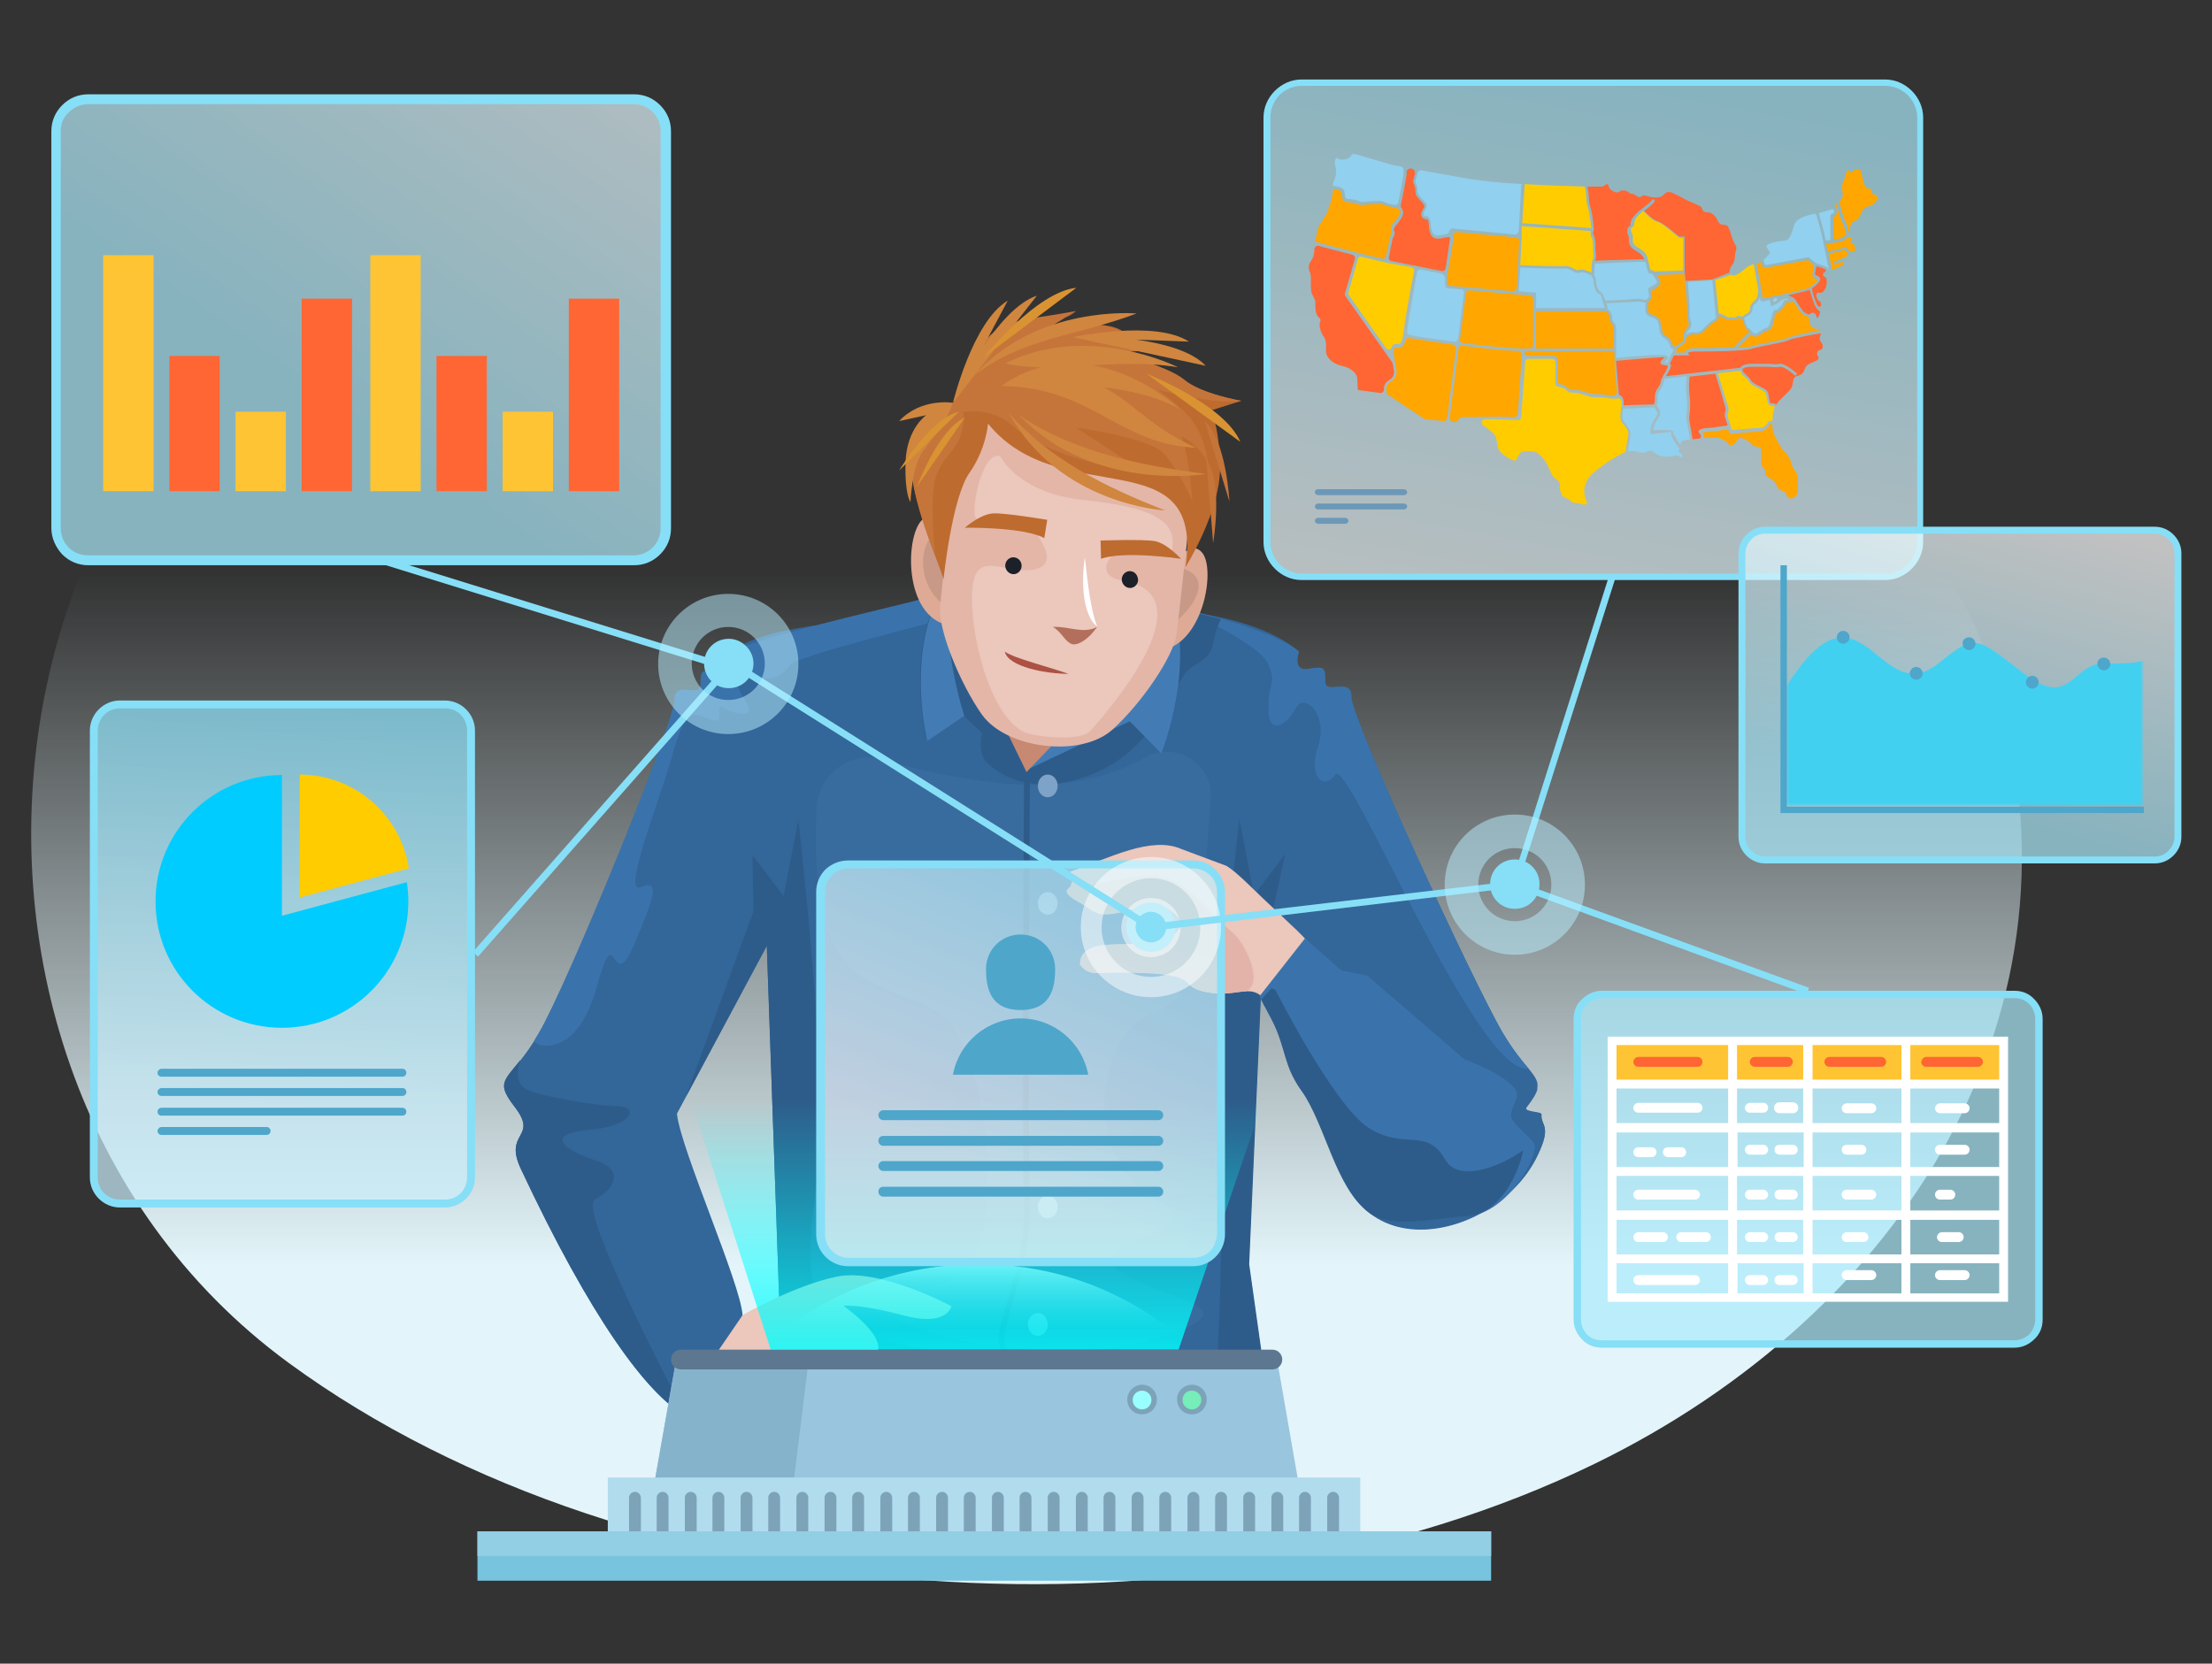 <?xml version="1.0" encoding="utf-8"?>
<!-- Generator: Adobe Illustrator 20.1.0, SVG Export Plug-In . SVG Version: 6.00 Build 0)  -->
<svg version="1.0" xmlns="http://www.w3.org/2000/svg" xmlns:xlink="http://www.w3.org/1999/xlink" x="0px" y="0px"
	 viewBox="0 0 448 337" enable-background="new 0 0 448 337" xml:space="preserve">
<rect x="0" y="0" width="448" height="337" fill="#333333" stroke="none"/>
<g id="Member_Services_Team">
</g>
<g id="Data_Science_Team">
	<g>
		<linearGradient id="SVGID_1_" gradientUnits="userSpaceOnUse" x1="207.882" y1="116.103" x2="207.882" y2="260.232">
			<stop  offset="0" style="stop-color:#E3F5FA;stop-opacity:0"/>
			<stop  offset="0.973" style="stop-color:#E3F5FA"/>
		</linearGradient>
		<path fill-rule="evenodd" clip-rule="evenodd" fill="url(#SVGID_1_)" d="M207.5,66.6c14.2,9,28.9,17.3,43.7,14.6
			c24-4.3,44.5-6.4,62-6c46.4,1,79.5,25.8,90.6,61.7c21.1,68.1-18.8,129.4-80.8,159.6c-78.9,38.4-193.7,31.4-264.5-20.4
			c-86-63-62.3-214.8,46.1-231.8C138.6,38.9,176.2,46.8,207.5,66.6"/>
		<path fill-rule="evenodd" clip-rule="evenodd" fill="#336699" d="M147.2,132.7c0,0,1.4,4.1-1.9,3.5c-3.4-0.6-3.4-0.2-3.4,2.6
			c0,2.8-5.4-1.1-5.3,3.1c0.1,4.2-21.6,57.5-27.5,67.5c-5.9,10-9.6,8.7-4.8,14.9c4.8,6.3-2.4,4.9,1.2,12.5
			c28.3,60.3,46.4,63.5,44.9,29.7c-0.3-6.3-12.6-33.8-13.3-40.9l18.2-34l2.5,71.4l-2,12.9c-0.7,4.4,0.1,8.3,2.4,12.1l2,3.4h92.6
			l2.3-7.4c0.8-2.7,1-5.2,0.6-8l-2.8-19.9l3.2-73l14.4,36.5c-4.8,40,31.9,33.3,40.9,14.4c3-6.2,0.6-5.9,0.8-8.3c0-0.6-3.9-0.4-3-1.5
			c4.8-6.3,1.1-5-4.8-14.9c-5.9-10-30.8-63.9-30.7-68.1c0.1-4.2-5.3-0.3-5.3-3.1c0-2.8,0-3.2-3.4-2.6c-3.4,0.6-1.9-3.5-1.9-3.5
			c-12.6-10.9-45.9-10.6-74.8-7.6C171.1,126.2,154.5,126.4,147.2,132.7"/>
		<path fill-rule="evenodd" clip-rule="evenodd" fill="#396C9E" d="M170.5,193.8c6.9,8.9,17.3,6.9,22.8,14.8
			c5.4,7.9,7.4,23.9,6.4,35.7s-4.6,17.5-18.8,16.7c-14.2-0.8-5.9,4,5.9,8.3c11.9,4.4,32.7,5.7,43.4,2.8c10.7-2.8,17.7-5.5,10.7-8.3
			c-7-2.8-21.2-7.3-14.1-11c7.1-3.7,15.8-5.5,7.1-9.9c-8.8-4.4-13.1-18.4-8-29.8c5.1-11.4,11.9-5,15-16.4c2.7-9.6,3.6-25.3,4.3-34.9
			c0.3-3.3-1.2-6.3-4.1-8.1c-2.8-1.8-6.2-1.9-9.1-0.3c-6.7,3.8-16.5,6.7-29.8,5.2c-10-1.1-17.3-2.9-22.6-4.6
			c-3.3-1.1-6.6-0.7-9.5,1.3c-2.9,2-4.5,4.9-4.7,8.4C164.9,175.2,165.5,187.4,170.5,193.8"/>
		<path fill-rule="evenodd" clip-rule="evenodd" fill="#336699" d="M260.5,194.3l10,25.4c-4.8,40,31.9,33.3,40.9,14.4
			c3-6.2,0.6-5.9,0.8-8.3c0-0.6-3.9-0.4-3-1.5c1.3-1.7,2-2.8,2.2-3.8c-4.9,1.6-16.1-5.1-18.7-12.6c-2.8-8.1-1.2-9.7-5.8-10.4
			c-4.6-0.8-2.7-9.4-6.2-12.9c-3.5-3.5-4.3-1.4-6.8-0.1c-2.6,1.2-7.2-7.5-11.7-13.8c-4.5-6.3-3.8,1.2-3.8,1.2L260.5,194.3z"/>
		<path fill-rule="evenodd" clip-rule="evenodd" fill="#2E5C8A" d="M105.4,214.7c-3.5,4.4-4.8,4.8-1.1,9.6c4.8,6.3-2.4,4.9,1.2,12.5
			c14,29.9,25.5,45.7,33.4,50c-8.7-16.7-21.3-42.2-18.4-43.8c4.3-2.4,5.9-6.2,0-8c-5.9-1.8-10.6-5.3-1.3-6.1c9.3-0.8,10-4.8,6.1-4.8
			c-3.9,0-16-2-18.8-3.5C103.7,219.1,105.4,214.7,105.4,214.7L105.4,214.7z"/>
		<path fill-rule="evenodd" clip-rule="evenodd" fill="#3A73AB" d="M309.6,216.5c-1.3-1.5-3.1-3.7-5.2-7.2
			c-5.9-10-30.8-63.9-30.7-68.1c0.1-4.2-5.3-0.3-5.3-3.1c0-2.8,0-3.2-3.4-2.6c-3.4,0.6-1.9-3.5-1.9-3.5c-3.7-3.2-14.1-6.4-24.2-8.9
			c0.1,0,16.3,7.2,18,11.5c1.7,4.3,0,3.1,0,8.9c0,5.7,3.7,3.4,5.5,0c1.8-3.4,6.6,1.3,4.6,7.5c-2.1,6.3,0.9,9.3,3.5,5.9
			C273.1,153.4,299.2,218.1,309.6,216.5 M187.7,121.1c-9.9,2.6-37.1,8.6-40.5,11.5c0,0,1.4,4.1-1.9,3.5c-3.4-0.6-3.4-0.2-3.4,2.6
			c0,2.8-5.4-1.1-5.3,3.1c0.1,4.2-21.6,57.5-27.5,67.5c-0.4,0.6-0.7,1.1-1,1.7l1,0.6c0,0,7.8,2.8,11.8-11.8c4-14.6,2.9,2.2,7.4-8.2
			c4.5-10.4,5.3-13.5,1.5-11.9c-3.8,1.5,3-15.3,6.1-25.8c3-10.5,3.9-9.8,7.8-8.2c3.9,1.6,0.5-3.7,2.8-2.3c2.3,1.4,6.8,2.2,4.6-1.2
			c-2.2-3.4-3.8-7.8,0.6-5.6c4.4,2.2,7.2-0.2,8.3-1.9c1.1-1.7,29.9-8.9,29.9-8.9L187.7,121.1z"/>
		<path fill-rule="evenodd" clip-rule="evenodd" fill="#2E5C8A" d="M203.9,291.4h49l2.3-7.4c0.8-2.7,1-5.2,0.6-8l-2.8-19.9l3.2-73
			l10.5,26.5l0.1-0.6l-9-24.6l2.5-11.4l-6.3,8.3l-3-15.4c0,0-5.5,47.2-4.2,66.8c1.3,19.5-0.2,37.8-0.2,43.8c0,6.1-4.3,8.3-17.4,8.7
			c-13.1,0.4-25.2,0-25.2,0V291.4z"/>
		<path fill-rule="evenodd" clip-rule="evenodd" fill="#2E5C8A" d="M138.9,222.2l16.4-30.6l2.5,71.4l-2,12.9
			c-0.7,4.4,0.1,8.3,2.4,12.1l2,3.4h48.6v-6c0,0-25.2,1.8-38.3,1.4c-11.2-0.3-7.3-10.4-0.1-10.5c7.8-0.1,23.6,0.6,23.4-0.7
			c-0.1-0.9-11-3.2-19.2-5.3c-15-4-9.8-20.5-8.7-37.4c1.3-19.5-4.2-66.8-4.2-66.8l-3,15.4l-6.3-8.3l0.2,11.4L138.9,222.2z"/>
		<path fill="#2E5C8A" d="M208.6,157c0,0.2-0.5,76.9,0,86.8c0.3,7.4-1.7,14.2-3.4,19.8c-0.6,1.9-1.1,3.7-1.5,5.4
			c-0.6,2.7,0.1,4.8,0.9,7.3c1.1,3.2,5.1,6.9,4.2,13.4l-1.2-0.2c0.9-6.1-3.1-9.7-4.1-12.8c-0.9-2.6-1.7-4.9-0.9-8
			c0.4-1.7,0.9-3.5,1.5-5.5c1.7-5.6,3.6-12.2,3.3-19.4c-0.5-9.9,0-86.6,0-86.8L208.6,157z"/>
		<path fill-rule="evenodd" clip-rule="evenodd" fill="#EBC7BC" d="M257.8,205c-3.7-7-5.9-2.9-12.6-3.9c-8.3-1.2,0.8-4.3-20-4.1
			c-3.2,0-4.6,0.7-6.4-1.6c0.1-8.1,18-0.1,20.6-8.4c-0.8-1.8-2.9-3.2-4.3-3.6c-2-0.6-4.7,0.6-7.1,1.2c-2.9,0.6-4.7,1.1-6.7-0.1
			c-1.3-0.8-0.9-0.7-2.3-1.5c-4.6-2.4-2.1-2.8-1.9-3.6c0.2-1.4-0.1-0.7-0.4-2.8c8.2-2.9,16.5-7.3,22.6-4.6l9.1,3.4
			c2,1.2,5.2,4.5,7.2,6.4c2.2,2.1,4.7,4.4,7,6.6C287.2,212.3,276.5,240.3,257.8,205"/>
		<path fill-rule="evenodd" clip-rule="evenodd" fill="#E3B3A9" d="M252.4,200.8c-2.3,0.1-4.5,0.9-8.4,0.1c-6.3-1.3,0.9-4-18.9-3.9
			c-3.2,0-4.6,0.7-6.4-1.6c0.1-8.1,18-0.1,20.6-8.4c-0.8-1.8-2.9-3.2-4.3-3.6c-3.4-1.1-9.8,3.5-13.9,1c-1.3-0.8-0.9-0.7-2.3-1.5
			c-4.6-2.4-2.1-2.8-1.9-3.6c0.1-0.3,0.1-0.5,0.1-0.7c0,0,1,1.3,5.3,0.4c4.3-0.9,11.9-2.9,16.2-0.1c1.4,0.9,2.7,1.9,3.9,3h0
			c2.2,2,5,5.2,7,6.8C252.3,191,256,199.1,252.4,200.8L252.4,200.8z"/>
		<path fill-rule="evenodd" clip-rule="evenodd" fill="#3A73AB" d="M264.3,190.1l-9.2,11.7l2.6,5c2.8,5.6,2.2,8.9,5.8,14
			c8.5,12.2,21,25.9,33.3,25.6c7.6-0.2,13.8-10.2,14.1-14.1c0.1-1.1-3.1-3.3-4.5-5.3c-1.4-2.1,2-4.4,0.4-6.5
			c-2.7-3.3-10.2-5.9-10.2-5.9l-19.7-17l-5.2-1L264.3,190.1z"/>
		<path fill-rule="evenodd" clip-rule="evenodd" fill="#2E5C8A" d="M255.4,202.5l2.3,4.3c2.8,5.6,2.2,8.9,5.8,14
			c5,7.1,6.9,19.7,13.7,24.8c4.9,3.6,14.5,0.9,19.6,0.8c7-0.2,10.9-9,11.7-13.4l0,0c-5.6,3.9-13.3,6.3-15.8,1.9
			c-3.8-6.7-8.4-1.8-15.6-6.5c-7.1-4.7-18.8-27.9-18.8-27.9l-0.8-0.3L255.4,202.5z"/>
		<path fill-rule="evenodd" clip-rule="evenodd" fill="#2E5C8A" d="M247.3,125.4c-8.2-2.1-20.8-5.2-30.8-5.6
			c-6.7,8-23.1,29.1-16.2,35.1c8.6,7.5,22.4,3.3,29.5-3.6c7.1-6.9,8.7-13.9,11-15.7c2.3-1.8,4.3-2.1,4.9-5.3
			C246.3,127,247.3,125.5,247.3,125.4"/>
		<path fill-rule="evenodd" clip-rule="evenodd" fill="#EBC7BC" d="M137.2,285.7l13.2-19.3c0,0,10.4-6,19.1-7.8s23.2,6,23.2,6
			s-0.8,4.2-9.6,1.9c-8.8-2.4-12.3-2-12.3-2s7.3,5.1,7.1,8.6c-0.3,3.5-3.8,14-5.6,15.3C170.5,289.8,146.1,297.7,137.2,285.7"/>
		<path fill-rule="evenodd" clip-rule="evenodd" fill="#2E5C8A" d="M207.9,157l-12.7-12l-7.5,5.1c0,0-5-19.6,4.3-32.6L207.9,157z"/>
		<path fill-rule="evenodd" clip-rule="evenodd" fill="#437CB5" d="M195.3,145l-7.5,5.1c0,0-4-16,2-28.7l1.7,1.4
			C191.5,122.8,191.9,134.4,195.3,145"/>
		<path fill-rule="evenodd" clip-rule="evenodd" fill="#437CB5" d="M208.7,155.6l20.1-9.5l6.4,6.5c0,0,7.8-19.3,1.1-33.8
			L208.7,155.6z"/>
		<polygon fill-rule="evenodd" clip-rule="evenodd" fill="#C78971" points="204.3,149 207.9,156.4 212.9,151.2 		"/>
		<path fill-rule="evenodd" clip-rule="evenodd" fill="#DEAA96" d="M236.7,115.7c0,0,4.1-7.1,6.8-3.7c2.8,3.4,0.1,18.8-8.5,19.7
			L236.7,115.7z M192.8,110.4c0,0-2.5-7.9-5.9-5.2c-3.4,2.7-4.1,18.3,4.2,21.2L192.8,110.4z"/>
		<path fill-rule="evenodd" clip-rule="evenodd" fill="#C89987" d="M239.1,115c8.9,2.5-0.8,11.8-4,13l1.5-12.3
			C236.7,115.7,237.3,116.2,239.1,115 M192.8,110.4c-0.5-1.5-1.8-3.5-3.8-2c-2.9,2.3-3.3,10.3,2.5,14.4L192.8,110.4z"/>
		<path fill-rule="evenodd" clip-rule="evenodd" fill="#E3B6A8" d="M225.3,147.8c5.8-5.2,12.4-14.8,13-19.4
			c0.6-4.6,3.4-30.7,3.4-30.7s2.6-5.7-9.1-11c-2-0.9-25.3-3.6-27.5-3.2c-12.5,2.6-11.3,8.7-11.3,8.7s-3,26.1-3.4,30.7
			c-0.4,4.7,4,15.5,8.5,21.9C204,151.8,219,153.5,225.3,147.8"/>
		<path fill-rule="evenodd" clip-rule="evenodd" fill="#EBC7BC" d="M237,123 M202.6,92.4c0,0,3.5,7.5,17,8.9
			c13.5,1.4,18.2,4.1,17.9,8.9c-0.1,1-0.1,2-0.3,3c-0.8-1-3.5-3.7-7.6-2.9c-5.1,1-8.3,6.3-2.3,7.3c17.1,2.8-1.4,24.8-6.5,30.5
			c-2.1,2.3-11.9,1-13.4,0.2c-7.1-3.5-11.1-20.3-10.5-28.9c0.5-6.1,3.8-4.9,7.6-4.2c5.1,0.9,10.7,0.2,5.3-7.2
			c-3-4.2-10-2.8-11.9-2.9C196.2,105,198.7,91.1,202.6,92.4z"/>
		<path fill-rule="evenodd" clip-rule="evenodd" fill="#BE6B2F" d="M191.1,117.3c-3-9.1-14.4-32.5,2-35.7c0,0,5.5-15.3,14.2-15.7
			c8.7-0.4,10.6-2.9,10.6-2.9l-5.9,3.6c0,0,12-2.4,15.6,0.7c3.5,3.1,4,3.8,4,3.8l-6.4,0.2c0,0,11.1,2.7,14.6,5.6
			c3.4,2.9,11.6,4.3,11.6,4.3l-6.3,2c0,0,1.8,2.2,2,11.2c0.2,9-7,20.5-7,20.5c3.9-26.4-25.4-11-40-29.1c0,0-0.3,5-3.7,9.9
			C192.8,100.7,191.1,117.3,191.1,117.3"/>
		<path fill-rule="evenodd" clip-rule="evenodd" fill="#C5753A" d="M189.4,112.6c-4-10.7-10.3-28.3,3.7-31
			c7-18.4,9.8-15.7,24.8-18.6l-5.9,3.6c6.7-1.3,15.3-2.1,19.6,4.5l-6.4,0.2c0,0,11.1,2.7,14.6,5.6c3.4,2.9,11.6,4.3,11.6,4.3
			c-5.3,0.9-17.2-2.3-17.2-2.3s1.4,0.5,5.7,4.5c4.3,4,4.8,10.7,4.8,10.7c-1.4-3.8-5.5-5.8-5.5-5.8c1.5,2.7,2.3,13.2,2.3,13.2
			s-2.8-6.5-5.9-9.7c-3-3.2-17.7-5.2-17.7-5.2l12.7,8.3c-10.9-0.3-21.2-4.8-25.6-8.7c-4.5-4-10.2-2.7-10.2-2.7s0.9,0,0,3.9
			c-0.9,3.9-3.9,5-5.2,9.1C188.1,100.5,189.4,112.6,189.4,112.6"/>
		<path fill="#FFFFFF" d="M219.7,112.9c-1,7.2,0.3,12.4,2.5,14C220.5,122.3,220.1,115.4,219.7,112.9"/>
		<path fill-rule="evenodd" clip-rule="evenodd" fill="#B36F5B" d="M213.2,127c1.7,0.8,2.5,3.1,4,3.5c0.8,0.2,2.8-0.4,5-3.5
			C219.3,128.5,216.5,126.8,213.2,127"/>
		<path fill-rule="evenodd" clip-rule="evenodd" fill="#1C2028" d="M229,115.7c-0.9-0.1-1.7,0.6-1.8,1.5c-0.1,0.9,0.6,1.8,1.5,1.9
			c0.9,0.1,1.7-0.6,1.8-1.5C230.5,116.6,229.9,115.8,229,115.7 M205.4,112.9c-0.9-0.1-1.7,0.6-1.8,1.5c-0.1,0.9,0.6,1.8,1.5,1.9
			c0.9,0.1,1.7-0.6,1.8-1.5C207,113.8,206.3,113,205.4,112.9z"/>
		<path fill="#AC5143" d="M203.5,132c0.7,3.1,8.4,4.5,12.9,4.5C212.5,135.1,205.5,133.4,203.5,132"/>
		<path fill-rule="evenodd" clip-rule="evenodd" fill="#D0863E" d="M202.7,78.2c18.4,0.1,23.8,11.9,39.6,12.5
			C226.2,83.8,226.5,71.9,202.7,78.2"/>
		<path fill-rule="evenodd" clip-rule="evenodd" fill="#D0863E" d="M203.6,73.6c9.2,2.3,22.3-1.3,35,0.8
			C238.6,74.4,220.5,65.2,203.6,73.6"/>
		<path fill-rule="evenodd" clip-rule="evenodd" fill="#D0863E" d="M202.9,78.1c7.9-0.6,26-1,36.1,4.8
			C239,82.9,220.8,65.7,202.9,78.1"/>
		<path fill-rule="evenodd" clip-rule="evenodd" fill="#D0863E" d="M197.4,76c9.6-7.5,20.3-7.8,32.8-12.5
			C230.2,63.5,210,61.7,197.4,76"/>
		<path fill-rule="evenodd" clip-rule="evenodd" fill="#D0863E" d="M204.3,83.6c8,9.3,19.6,15.1,31.7,19.8
			C236,103.4,214.5,102.3,204.3,83.6"/>
		<path fill-rule="evenodd" clip-rule="evenodd" fill="#D0863E" d="M206.4,84.1c10.6,7.2,24.1,10.2,37.9,11.9
			C244.3,96,221.5,99.9,206.4,84.1"/>
		<path fill-rule="evenodd" clip-rule="evenodd" fill="#BE6B2F" d="M195.4,106.9c0,0,11.8-0.2,16.1,2.1l0.6-3.7
			c0,0-8.3-1.4-10.9-1.3C198.6,104.1,195.4,106.9,195.4,106.9"/>
		<path fill-rule="evenodd" clip-rule="evenodd" fill="#BE6B2F" d="M239.2,113.2c0,0-11.6-1.7-16.2,0l-0.1-3.7c0,0,8.4-0.3,10.9,0.1
			C236.3,110,239.2,113.2,239.2,113.2"/>
		<path fill-rule="evenodd" clip-rule="evenodd" fill="#D0863E" d="M193,81.6c0,0,4-16.5,11.1-20.7l-5,9.4
			c2.9-4.3,6.9-9.1,10.9-10.4L193,81.6z"/>
		<path fill-rule="evenodd" clip-rule="evenodd" fill="#D99332" d="M199.2,72.4c0,0,10.7-13.3,18.8-14.1L199.2,72.4z"/>
		<path fill-rule="evenodd" clip-rule="evenodd" fill="#D99332" d="M232.2,75.7c0,0,15.8,6.2,19,13.8L232.2,75.7z"/>
		<path fill-rule="evenodd" clip-rule="evenodd" fill="#D0863E" d="M193,81.6c0,0-6.4-1.1-10.9,3.7l5.5-1.2c0,0-3.9,2.6-4.2,9.4
			c-0.2,6.8,1,8.2,1,8.2s0.3-7.2,2.4-10.1C188.9,88.6,191.3,86.3,193,81.6"/>
		<path fill-rule="evenodd" clip-rule="evenodd" fill="#D99332" d="M182.1,95.3c0,0,6.4-10.6,12.1-11.9L182.1,95.3z"/>
		<path fill-rule="evenodd" clip-rule="evenodd" fill="#D99332" d="M185.7,98.6c0,0,4.3-11.6,9.7-14L185.7,98.6z"/>
		<path fill-rule="evenodd" clip-rule="evenodd" fill="#D0863E" d="M217.3,68.3c0,0,16.6-3.6,23.5,0.9l-10.7-0.4
			c5.1,0.7,11.2,2.2,14.1,5.3L217.3,68.3z"/>
		<path fill-rule="evenodd" clip-rule="evenodd" fill="#C5753A" d="M249,101.6c0,0-0.6-12.3-5-16.3L249,101.6z"/>
		<path fill-rule="evenodd" clip-rule="evenodd" fill="#C5753A" d="M245.7,110c0,0,2.1-12.2-1.4-17L245.7,110z"/>
		<path fill-rule="evenodd" clip-rule="evenodd" fill="#7EA3C8" d="M212.2,242.2c1.1,0,2,1,2,2.3c0,1.3-0.9,2.3-2,2.3
			c-1.1,0-2-1-2-2.3C210.2,243.2,211.1,242.2,212.2,242.2 M210.2,266c1.1,0,2,1,2,2.3s-0.9,2.3-2,2.3c-1.1,0-2-1-2-2.3
			S209.1,266,210.2,266z M212.2,211.5c1.1,0,2,1,2,2.3s-0.9,2.3-2,2.3c-1.1,0-2-1-2-2.3S211.1,211.5,212.2,211.5z M212.2,180.7
			c1.1,0,2,1,2,2.3s-0.9,2.3-2,2.3c-1.1,0-2-1-2-2.3S211.1,180.7,212.2,180.7z M212.2,156.9c1.1,0,2,1,2,2.3s-0.9,2.3-2,2.3
			c-1.1,0-2-1-2-2.3S211.1,156.9,212.2,156.9z"/>
		<linearGradient id="SVGID_2_" gradientUnits="userSpaceOnUse" x1="197.983" y1="253.31" x2="197.983" y2="269.067">
			<stop  offset="5.376344e-03" style="stop-color:#FFFFFF"/>
			<stop  offset="1" style="stop-color:#FFFFFF;stop-opacity:0"/>
		</linearGradient>
		<path fill-rule="evenodd" clip-rule="evenodd" fill="url(#SVGID_2_)" d="M236.9,269.2h-77.8c10.7-8.2,24.2-13.1,38.9-13.1
			C212.7,256,226.2,260.9,236.9,269.2"/>
		<linearGradient id="SVGID_3_" gradientUnits="userSpaceOnUse" x1="197.983" y1="291.296" x2="197.983" y2="222.017">
			<stop  offset="8.064516e-02" style="stop-color:#00FFFF"/>
			<stop  offset="0.989" style="stop-color:#00FFFF;stop-opacity:0"/>
		</linearGradient>
		<polygon fill-rule="evenodd" clip-rule="evenodd" fill="url(#SVGID_3_)" points="136.3,211.5 259.7,211.5 238.7,273.4 
			156.1,273.4 		"/>
		<linearGradient id="SVGID_4_" gradientUnits="userSpaceOnUse" x1="219.942" y1="183.008" x2="198.255" y2="235.509">
			<stop  offset="0" style="stop-color:#BEEEFB"/>
			<stop  offset="1" style="stop-color:#FEFEFE"/>
		</linearGradient>
		<path opacity="0.7" fill="url(#SVGID_4_)" d="M171.7,175.1h70c3.1,0,5.6,2.5,5.6,5.6v68.6c0,3.1-2.5,5.6-5.6,5.6h-70
			c-3.1,0-5.6-2.5-5.6-5.6v-68.6C166.1,177.6,168.6,175.1,171.7,175.1"/>
		<path fill-rule="evenodd" clip-rule="evenodd" fill="#4EA6CB" d="M206.7,189.3c-3.9,0-7,3.1-7,7c0,3.9,0.9,8.3,7,8.3
			c6.1,0,7-4.4,7-8.3C213.7,192.4,210.6,189.3,206.7,189.3 M220.4,217.7c-1.2-6.5-6.9-11.4-13.7-11.4h0c-6.8,0-12.5,4.9-13.7,11.4
			H220.4z"/>
		<path fill-rule="evenodd" clip-rule="evenodd" fill="#4EA6CB" d="M178.9,240.4h55.7c0.6,0,1,0.5,1,1v0c0,0.6-0.5,1-1,1h-55.7
			c-0.6,0-1-0.5-1-1v0C177.9,240.8,178.3,240.4,178.9,240.4 M178.9,235.2h55.7c0.6,0,1,0.5,1,1v0c0,0.6-0.5,1-1,1h-55.7
			c-0.6,0-1-0.5-1-1v0C177.9,235.7,178.3,235.2,178.9,235.2z M178.9,230.1h55.7c0.6,0,1,0.5,1,1v0c0,0.6-0.5,1-1,1h-55.7
			c-0.6,0-1-0.5-1-1v0C177.9,230.5,178.3,230.1,178.9,230.1z M178.9,224.9h55.7c0.6,0,1,0.5,1,1v0c0,0.6-0.5,1-1,1h-55.7
			c-0.6,0-1-0.5-1-1v0C177.9,225.4,178.3,224.9,178.9,224.9z"/>
		<path fill="#86DFF6" d="M241.7,175.9h-69.8c-1.3,0-2.5,0.5-3.4,1.4c-0.9,0.9-1.4,2.1-1.4,3.4V250c0,1.3,0.5,2.5,1.4,3.4
			c0.9,0.9,2.1,1.4,3.4,1.4h69.8c1.3,0,2.5-0.5,3.4-1.4c0.9-0.9,1.4-2.1,1.4-3.4v-69.3c0-1.3-0.5-2.5-1.4-3.4
			C244.2,176.5,243,175.9,241.7,175.9 M171.8,174.3h69.8c1.8,0,3.4,0.7,4.6,1.9c1.2,1.2,1.9,2.8,1.9,4.6V250c0,1.8-0.7,3.4-1.9,4.6
			c-1.2,1.2-2.8,1.9-4.6,1.9h-69.8c-1.8,0-3.4-0.7-4.6-1.9c-1.2-1.2-1.9-2.8-1.9-4.6v-69.3c0-1.8,0.7-3.4,1.9-4.6
			C168.4,175,170,174.3,171.8,174.3z"/>
		<path fill-rule="evenodd" clip-rule="evenodd" fill="#86DFF6" d="M233.1,182.8c-2.8,0-5,2.2-5,5c0,2.8,2.2,5,5,5c2.8,0,5-2.2,5-5
			C238.1,185.1,235.9,182.8,233.1,182.8"/>
		<path opacity="0.5" fill-rule="evenodd" clip-rule="evenodd" fill="#FFFFFF" d="M233.1,184.7c-1.7,0-3.1,1.4-3.1,3.1
			c0,1.7,1.4,3.1,3.1,3.1c1.7,0,3.1-1.4,3.1-3.1C236.2,186.1,234.8,184.7,233.1,184.7 M233.1,173.6c-7.9,0-14.2,6.4-14.2,14.2
			c0,7.9,6.4,14.2,14.2,14.2c7.9,0,14.2-6.4,14.2-14.2C247.3,180,241,173.6,233.1,173.6z M233.1,181.9c-3.3,0-6,2.7-6,6
			c0,3.3,2.7,6,6,6c3.3,0,6-2.7,6-6C239.1,184.5,236.4,181.9,233.1,181.9z M233.1,177.9c-5.5,0-10,4.5-10,10c0,5.5,4.5,10,10,10
			c5.5,0,10-4.5,10-10C243.1,182.3,238.6,177.9,233.1,177.9z"/>
		<linearGradient id="SVGID_5_" gradientUnits="userSpaceOnUse" x1="331.83" y1="18.089" x2="307.479" y2="147.557">
			<stop  offset="0" style="stop-color:#ACEAFB"/>
			<stop  offset="1" style="stop-color:#FEFEFE"/>
		</linearGradient>
		<path opacity="0.7" fill="url(#SVGID_5_)" d="M256.6,109.8v-86c0-3.8,3.1-7,7-7h118.2c3.8,0,7,3.1,7,7v86c0,3.8-3.1,7-7,7H263.6
			C259.7,116.8,256.6,113.6,256.6,109.8"/>
		<path fill="#86DFF6" d="M257.3,23.8v86c0,1.7,0.7,3.3,1.9,4.5c1.1,1.1,2.7,1.9,4.5,1.9h118.2c1.7,0,3.3-0.7,4.5-1.9
			c1.1-1.1,1.9-2.7,1.9-4.5v-86c0-1.7-0.7-3.3-1.9-4.5c-1.1-1.1-2.7-1.9-4.5-1.9H263.6c-1.7,0-3.3,0.7-4.5,1.9
			C258,20.5,257.3,22,257.3,23.8 M255.9,109.8v-86c0-2.1,0.9-4,2.3-5.4s3.3-2.3,5.4-2.3h118.2c2.1,0,4,0.9,5.4,2.3
			c1.4,1.4,2.3,3.3,2.3,5.4v86c0,2.1-0.9,4-2.3,5.4c-1.4,1.4-3.3,2.3-5.4,2.3H263.6c-2.1,0-4-0.9-5.4-2.3
			C256.8,113.8,255.9,111.9,255.9,109.8z"/>
		<path fill-rule="evenodd" clip-rule="evenodd" fill="#FFA600" d="M356.3,53.2c-0.3,0.1-0.5,0.2-0.8,0.3l0.3,0l1.2,6.7
			c0,0.2,0.2,0.3,0.3,0.2c2-0.4,8.4-1.7,9.1-2.1c0.3-0.2,1.8-1.2,1.7-1.6c-0.1-0.3-1.2-0.1-1-1.3c0.1-0.6,0.2-1.2,0.2-1.5
			c0-0.1,0-0.2-0.1-0.3l-0.9-0.8c-0.1-0.1-0.1-0.1-0.2-0.1l-8.8,1.6c-0.5,0.1-0.3-1-0.6-1.1C356.5,53.1,356.4,53.1,356.3,53.2"/>
		<path fill-rule="evenodd" clip-rule="evenodd" fill="#91D0EE" d="M367.5,43.3c-1,0.2-1.9,0.5-2.2,0.6c-0.9,0.4-1.4,0.7-1.8,1.4
			c-0.4,0.7-0.7,3.3-1.9,3.4c-1.2,0.1-3.6,0.5-3.8,1.1c-0.2,0.5,1,1.2,0.5,1.7c-0.3,0.3-0.6,0.7-1,1c-0.1,0.1-0.1,0.2-0.1,0.3
			l0.2,0.7c0,0.1,0.2,0.2,0.3,0.2l8.5-1.6c0.1,0,0.2,0,0.2,0.1l1.4,1.1l2.2,0.8c0.2,0.1,0.3,0.4,0.4,0.6c-0.5-2.5-1-5-1.5-7.5
			l-1-3.6C367.8,43.3,367.6,43.3,367.5,43.3"/>
		<path fill-rule="evenodd" clip-rule="evenodd" fill="#91D0EE" d="M371,42.4c-0.6,0.2-1.5,0.4-2.4,0.7c-0.2,0-0.2,0.2-0.2,0.3
			l1,3.6l0.3,1.5c0.1,0.3,0.5,0.2,0.8,0.2c0.1,0,0.2-0.1,0.2-0.3v-4.3c0-0.7,0.2-0.8,0.4-0.8v0c0.1,0,0.1,0,0.2,0
			C371.5,43.1,371.5,42.2,371,42.4"/>
		<path fill-rule="evenodd" clip-rule="evenodd" fill="#FFA600" d="M371.9,41.2c-0.2,0.2-0.3,0.6-0.3,0.8l0.3-0.1
			c0,0,0.4,1.1-0.1,1.7c-0.2,0.3-0.4,0.3-0.6,0.2v0c-0.1,0,0.1,0,0.1,0.3v4.1c0,0.2,0.2,0.3,0.3,0.3c1.4-0.2,1.6-0.2,2.5-1.2
			c-0.1-0.1-0.3-0.2-0.3-0.3c0,0-0.4-1.5-0.7-2C372.8,44.5,372.1,41.9,371.9,41.2"/>
		<path fill-rule="evenodd" clip-rule="evenodd" fill="#FFA600" d="M374.5,46.9c0.1-0.8,0.4-2,1.2-2.2c1.1-0.3,1.1-1.6,1.7-2.3
			c0.6-0.7,1.2-0.5,1.8-0.9c0.6-0.3,1.2-1.4,1.2-1.4s-0.6-0.9-1.1-0.8c-0.5,0.1,0.2-1.2-0.9-1.1c-1.1,0.1-1.2-3.3-1.6-3.7
			c-0.3-0.3-0.9-0.4-1.4,0.1c-0.5,0.5-0.8,0.3-1-0.1c-0.3-0.3-0.4,0.3-0.6,0.9c-0.1,0.7-0.6,1.4-0.7,2.1c-0.1,0.7,0.2,1.7,0.1,2.1
			c-0.1,0.4-0.2,1.1-0.7,1.1c-0.1,0-0.2,0.1-0.3,0.1c0.1,0,0.3,0,0.3,0.2c0.2,0.8,0.9,3.1,1.1,3.5c0.3,0.4,0.6,1.6,0.7,2
			C374.3,46.8,374.4,46.8,374.5,46.9L374.5,46.9z"/>
		<path fill-rule="evenodd" clip-rule="evenodd" fill="#FFA600" d="M374.8,51c0.4,0,0.9,0,0.9-0.3c0.1-0.6-0.1-1.4-0.7-1.5
			c-0.6-0.1-0.1-0.4,0.1-0.8c0.1-0.2-0.3-0.3-0.5-0.4c-0.4-0.2-0.5,0.4-1.3,0.8c-0.5,0.2-2.2,0.4-3.2,0.6c-0.2,0-0.3,0.2-0.2,0.3
			l0.2,1c0,0.2,0.2,0.3,0.3,0.2c0.8-0.2,1.7-0.3,2.3-0.5c0.7-0.2,1.4-0.5,1.4,0.1c0,0,0,0,0.1,0.1C374.5,50.7,374.5,51,374.8,51"/>
		<path fill-rule="evenodd" clip-rule="evenodd" fill="#FFA600" d="M371.2,54.6c0.9-0.3,1.9-0.7,2.2-1.1c0.4-0.6-1-0.4-1.8,0
			c-0.8,0.4-0.3-0.5,1.1-1c0.9-0.3,1.4-0.5,1.6-0.8l0,0c0-0.8-0.3-0.7-0.6-1c-0.2-0.2-0.4-0.1-0.8,0.1c-0.6,0.2-1.5,0.4-2.3,0.5
			c-0.2,0-0.3,0.2-0.2,0.3l0.6,2.6C370.9,54.5,371.1,54.6,371.2,54.6"/>
		<path fill-rule="evenodd" clip-rule="evenodd" fill="#FF6633" d="M368.8,61.9c0-0.4,0-0.8-0.3-0.9c-0.7-0.3-0.9-1.8-0.2-1.7
			c0.7,0.1,0.9-0.1,1.3-0.7c0.4-0.6,0.6-2.3,0-2.5c-0.5-0.1-0.5-0.8,0-1c0.3-0.1,0.2-0.5,0-0.6l-1.4-0.5c-0.2-0.1-0.4,0-0.4,0.2
			c0,0.3-0.1,0.7-0.2,1.1c-0.1,0.7,0.7,0.4,1,1c0.3,0.7-0.9,1.6-1.5,2c-0.1,0.1-0.1,0.2-0.1,0.3c0.1,0.9,0.5,1.9,0.9,2.9
			c0.1,0.2,0.4,0.8,0.7,0.6C368.7,62.2,368.7,62.1,368.8,61.9"/>
		<path fill-rule="evenodd" clip-rule="evenodd" fill="#FF6633" d="M366.6,63.6c0.4-0.5,1.2-0.2,1.3,0.5c0.1,0.9,0.7-0.5,0.7-0.8
			c0-0.1,0-0.2-0.1-0.3c-0.4-0.3-0.8-0.7-1-1.3c-0.3-0.8-0.7-2-0.9-2.7c0-0.2-0.2-0.3-0.4-0.2c-0.8,0.3-2.4,0.6-4,1
			c0.2,0.2,1.2,0.4,1.5,1c0.1,0.2,1.4,2.3,1.8,2.5l0.7,0.4C366.3,63.7,366.5,63.7,366.6,63.6"/>
		<path fill-rule="evenodd" clip-rule="evenodd" fill="#91D0EE" d="M356.5,60.7l-0.1-0.4c-0.4,1.2-1.2,1.1-1.4,1.9
			c-0.2,0.8,0,1.2-1.1,1.8c-0.3,0.2-0.8,0.3-0.6,0.7c0.1,0.1,0.1,0.2,0.1,0.3c0,0.2,0.3,1,0.5,1.3c0.1,0.2,0.4,0.2,0.8,0.7l0,0
			c0,0,0.5,0.6,0.8,0.6c0.4,0,1.3-0.9,2.3-1.2c0.5-0.1,0.6-0.7,0.8-1.4c0.1-0.4,0.2-0.8,0.3-1.2c0.3-1.1,0.6-1.1,0.9-1
			c0.1,0,0.1,0,0.3-0.2c0.6-0.8,0.8-0.6,1-1.3c0.2-0.7,0.8-0.6,1.3-0.5c-0.1-0.1-0.5-0.3-0.6-0.3c-0.2,0-0.8,0.1-1.1,0.4
			c-0.5,0.6-1.7,1-2,1.2l-0.2-1.1c0-0.2-0.2-0.3-0.3-0.2c-0.8,0.2-1.3,0.3-1.4,0.3C356.7,61,356.6,60.9,356.5,60.7"/>
		<path fill-rule="evenodd" clip-rule="evenodd" fill="#FFA600" d="M341.5,68.4c0,0.5,0.1,0.7-0.6,1.3c-0.5,0.4-0.9,0.7-1.2,0.8
			c0,0.2-0.1,0.5-0.3,0.9h1.9c0-0.4,0.4-0.9,2.3-0.9c1.3,0,3.7,0,6-0.1c0.6,0,1.1,0,1.6-0.1c0.5-0.5,2.8-2.9,3.2-3.2l-0.7-0.4
			c0,0-0.7-1.5-0.7-1.8c0-0.1-0.6-0.4-0.8-0.5c-0.3-0.1-0.3,0.5-1.4,0.3c-0.5-0.1-0.6,0.1-1,0c-0.4-0.1-0.9-0.6-1.7-0.7
			c0,1-0.3,0.8-1.2,1.4c-1.7,1.2-2,2.7-4,2.3C342.5,67.7,341.8,68.2,341.5,68.4"/>
		<path fill-rule="evenodd" clip-rule="evenodd" fill="#91D0EE" d="M341.8,57.1l0.1,0.7l0.3,4.1V64c0,0.6,0.5,1.3,0.3,2
			c-0.1,0.7-0.8,1-1,1.7c1.4-0.8,1.6-0.2,2.4-0.4c1-0.2,1.5-1.6,3.3-2.6c0.3-0.1,0.3-0.2,0.3-0.5c0-0.6-0.6-6.1-0.7-7.4L341.8,57.1z
			"/>
		<path fill-rule="evenodd" clip-rule="evenodd" fill="#FFCC00" d="M334.4,54.8c0.2-0.1,0.4-0.1,0.6,0.2l5.9-0.2v-6.6h-0.6
			c-0.5,0-3.1-2.8-4.5-3.2c-1.2-0.3-2.5-1.7-3-2.3c-0.5,0.4-0.5,0.5-0.9,0.8l0,0c-0.4,0.5-0.9,1.1-0.9,1.7c0,0.6-0.2,0.7-0.5,0.9
			c-0.4,0.2-0.1,0.9,0,1.1c0.7,1.4-0.7,1.8,1.5,3.1c0.7,0.4,1.6,1,1.8,2.5c0.1,0.2,0.1,0.5,0.2,0.8
			C334.1,54.1,334.2,54.6,334.4,54.8L334.4,54.8C334.3,54.9,334.3,54.9,334.4,54.8"/>
		<path fill-rule="evenodd" clip-rule="evenodd" fill="#FFA600" d="M333.9,61.1C333.9,61.1,333.9,61.1,333.9,61.1
			c0,0.3-0.2,1-0.1,1.9c0.1,0.7,0.7,0.6,1.5,1c0.8,0.5,0.9,0.7,1.1,1.6c0.1,0.5,0.2,1,0.3,1.5c0,0.4,0.4,0.8,0.8,1
			c0.7,0.5,1,0.9,1.3,1.8c0.1,0.2,0.1,0.3,0.1,0.3c0.5,0,1-0.4,1.6-0.8c0.7-0.6,0.3-0.7,0.5-1.6c0.1-1,0.9-1.4,1-1.9
			c0.1-0.5-0.3-1.2-0.3-1.8v-2l-0.3-4.1l-0.3-2.5l-5.6,0.2c0.4,0.5,0.8,1.1,0.8,1.6c-0.1,0.7-1.3,1.3-1.8,1.6l0,0
			C334.2,58.8,335,60.4,333.9,61.1"/>
		<path fill-rule="evenodd" clip-rule="evenodd" fill="#FF6633" d="M327.3,73.1c0.1,1.5,0.5,5.9,0.6,6.9c0.3,0.1,0.8,0.3,0.9,1.1
			c0.1,0.3,0,0.6,0,1l6.2-0.2c0.4-1.1-0.1-1.7,0.5-2.9c0.3-0.5,0.8-1.1,0.8-1.5c0.1-0.6,0.3-0.8,0.5-1.3c0.3-0.5,1-1.6,1-2.1
			c0-0.1-1.1-0.1-1.4-0.4c-0.2-0.2-0.1-0.4,0.1-0.7c0,0,0.6-0.6,0.6-0.6C337.2,72.2,327.3,73.1,327.3,73.1"/>
		<path fill-rule="evenodd" clip-rule="evenodd" fill="#91D0EE" d="M325.3,61.4c0.2,0.5,0.3,1,0.3,1.2c0.3,0.2,0.9,0.8,0.9,1.8
			c0,1,0.8,0.8,0.8,2.3v5.8c1.3-0.1,6.6-0.6,9-0.6c1.1,0,1.5,0.2,1.5,0.5c0,0.4-0.4,0.7-0.7,1l0.6,0.1c0.2-0.4,0.5-1.3,0.9-1.9
			c0.2-0.4,0.3-0.7,0.4-0.9c-0.9,0.1-0.6-0.8-1.2-1.6c-0.5-0.6-1-0.6-1.4-1.3c-0.4-0.6-0.2-0.6-0.4-1.6c-0.2-1-0.1-1.3-0.9-1.7
			c-1.1-0.6-2.1-0.2-1.8-2.9c0-0.1,0-0.2,0-0.3c-0.5,0-0.6-0.2-1.7-0.2c-0.5,0-1.2,0.1-2,0.1C328.3,61.3,326.1,61.4,325.3,61.4"/>
		<path fill-rule="evenodd" clip-rule="evenodd" fill="#91D0EE" d="M323,53.4c-0.1,0.8,0,1.6-0.2,2.2c0.8,1.3,0.2,1.8,0.8,2.9
			c0.2,0.3,0.4,0.6,0.5,0.6c0.3,0,0.7,0.9,1,1.8c0.7,0,3.1-0.1,4.4-0.2c1.1-0.1,2.5-0.3,3.4,0c0.2,0.1,0.5,0.1,0.7-0.1
			c0.5-0.3,0.4-0.9,0.3-1.3c-0.1-0.5-0.2-0.9,0.2-1.1v0c0.4-0.2,1.5-0.7,1.5-1.1c0-0.4-0.8-1.3-1.1-1.7c-0.7,0.4-0.9-1-1.1-1.7
			c-0.1-0.3,0-0.5-0.1-0.6c-0.1,0-0.7-0.1-0.8-0.1L323,53.4z"/>
		<path fill-rule="evenodd" clip-rule="evenodd" fill="#FFCC00" d="M308.2,47.9l-0.3,5.8c1.5,0.1,8.3,0.3,9.1,0.2
			c1.1-0.2,2.2,1.1,2.7,0.8c0.7-0.3,2,0.2,2.6,0.5c0.1-0.5,0-1.2,0.1-1.9c0.2-1.3,0.4-0.5,0.3-2.2c-0.1-0.9,0-1.1-0.1-2
			c0-0.4-0.1-0.9-0.3-1.1c-0.2-0.4-0.2-0.9-0.1-1.2l-14-1L308.2,47.9z"/>
		<path fill-rule="evenodd" clip-rule="evenodd" fill="#FFA600" d="M311.1,63v7.6h15.7v-3.9c0-1.3-0.8-1.1-0.8-2.3
			c0-0.8-0.5-1.2-0.7-1.3H311.1z"/>
		<path fill-rule="evenodd" clip-rule="evenodd" fill="#91D0EE" d="M311.1,59.6v2.8H325c-0.2-0.8-0.7-2.8-0.9-2.8
			c-0.7,0-1.3-1.4-1.3-2.3c0-0.7-0.3-1.3-0.5-1.5c-0.3-0.2-1.8-0.9-2.3-0.6c-0.9,0.5-2-0.9-2.9-0.8c-0.9,0.1-7.8-0.1-9.2-0.2
			l-0.3,4.8l3.5,0.3V59.6z"/>
		<path fill-rule="evenodd" clip-rule="evenodd" fill="#FFA600" d="M308.8,71.4c0,0.4,0.3,0.7,0.7,0.7h5.2c0.4,0,0.7,0.3,0.7,0.7
			v4.3c0,0.3,0.2,0.6,0.6,0.7c0.5,0.1,1,0.3,1.5,0.8c0.7,0.7,1-0.1,3.2,0.7c2.2,0.8,2.7,0.4,4.8,0.7c0.5,0.1,0.9,0.1,1.2,0.1
			c0.4,0,0.8-0.3,0.8-0.8c-0.2-1.8-0.5-5.5-0.5-6.5v-1c0-0.4-0.3-0.7-0.7-0.7c-5.7,0-11.4,0.1-17,0
			C308.9,71.1,308.8,71.3,308.8,71.4"/>
		<path fill-rule="evenodd" clip-rule="evenodd" fill="#FFA600" d="M296.3,69.5c4.8,0.6,10.1,1.2,13.5,1.1c0.4,0,0.7-0.3,0.7-0.7
			v-9.3c0-0.4-0.3-0.7-0.6-0.7l-12.2-1.1c-0.4,0-0.7,0.2-0.8,0.6l-1.2,9.3C295.6,69.1,295.9,69.4,296.3,69.5"/>
		<path fill-rule="evenodd" clip-rule="evenodd" fill="#91D0EE" d="M291.9,55.4l-4.1-0.8c-0.4-0.1-0.8,0.2-0.8,0.6
			c-0.5,2.5-1.7,9.2-2,11.9c0,0.4,0.2,0.7,0.6,0.8c1.6,0.3,5,0.8,8.9,1.3c0.4,0.1,0.7-0.2,0.8-0.6l1.2-9.2c0.1-0.4-0.2-0.8-0.6-0.8
			l-2.6-0.2c-0.4,0-0.6-0.3-0.6-0.7v-1.6C292.4,55.8,292.2,55.5,291.9,55.4"/>
		<path fill-rule="evenodd" clip-rule="evenodd" fill="#FFCC00" d="M321.4,37.8c-3-0.1-7.9-0.2-12.6-0.5l-0.5,7.9l14,1
			c-0.1-0.7-0.3-2.5-0.5-3.4c-0.2-1-0.5-1.6-0.5-2.6c0-1.3-0.3-2-0.3-2.4L321.4,37.8z"/>
		<path fill-rule="evenodd" clip-rule="evenodd" fill="#FF6633" d="M350.3,55.2c-0.1-0.5,0.2-1.1,0.5-1.5c0.5-0.6,0.6-1.5,0.6-2.1
			c0-0.6,0.6-1.3,0-2.1c-0.6-0.8-1.1-3.5-1.6-3.8c-0.4-0.3-1.4,0.1-1.8-0.8c-0.4-0.9-1.1-1.9-2.2-1.9c-1.2,0-0.9-0.8-1.3-1.1
			c-0.4-0.4-2-0.8-3.9-1.9c-1.9-1-2.5-1.3-3.1-1c-0.6,0.3-0.6,1-2.2,1s-2.2-0.7-2.7-0.3c-0.5,0.4-0.9,0.2-1.4-0.2
			c-0.5-0.4-0.9-0.1-1.2-0.4c-0.3-0.4-1.4-0.8-2-0.3c-0.6,0.5-1.3-0.1-1.8-0.4c-0.5-0.3-0.3-1.2-0.8-1.1c-0.5,0.2-0.5,0.5-1.1,0.5
			c-0.1,0-1.2,0-2.8,0c0,0.2,0.3,1.4,0.3,2.4c0,0.9,0.3,1.6,0.5,2.5c0.3,1.2,0.5,3.7,0.5,4.1l-0.1,0c-0.1,0.2-0.1,0.6,0.1,0.9
			c0.3,0.7,0.4,1.8,0.3,2.6c0,0.6,0.3,1.7,0,2.3c0,0.1,0,0.1-0.1,0.2l9.5-0.3l0.5,0.1c-0.4-1.5-1.9-1.6-2.7-2.6
			c-0.3-0.4-0.4-0.8-0.4-1.4c0.1-1-0.4-0.9-0.3-1.9c0-0.7,0.3-0.8,0.5-0.9c0.1,0,0.2-0.1,0.1-0.3c0-0.9,0.6-1.6,1.1-2.1h0
			c0.5-0.6,0.7-0.7,1.5-1.3c1-0.8,1.4-1.1,2-1.8l0.4,0.4c-0.6,0.8-1.1,1.2-2.2,2c0.5,0.5,1.7,1.8,2.7,2.1c1.4,0.4,4.2,3.1,4.4,3.1
			h1.1v7.3l0.2,1.7l5.4-0.3L350.3,55.2z"/>
		<path fill-rule="evenodd" clip-rule="evenodd" fill="#FFCC00" d="M355.2,53.5c-1.2,0.3-1.9,1.1-2.6,1.6c-0.8,0.6-1.8,1.1-2.2,0.3
			l0.1,0.3l-3.1,1c0.1,1,0.5,5.2,0.7,6.8c0.9,0.1,1.6,0.7,1.9,0.8c0.1,0,0.4-0.1,0.9,0c0.3,0.1,0.4,0.1,0.7-0.1
			c0.4-0.3,0.6-0.3,1.2,0c0.2-0.2,0.4-0.4,0.9-0.6c0.9-0.5,0.6-0.7,0.8-1.5c0.2-0.9,0.8-0.9,1.2-1.6c0.4-0.6,0.4-1.7,0.4-1.8
			L355.2,53.5z"/>
		<path fill-rule="evenodd" clip-rule="evenodd" fill="#FFA600" d="M368.6,66.9c-0.1-0.2-0.4-0.3-0.8-0.3c-1.1,0-1.4-1.3-1.4-2.3
			l-1.2-0.6c-0.7-0.4-1.9-2.7-2.1-2.8c-0.1,0.8-1.2,0-1.4,0.5c-0.3,0.9-0.4,0.7-1.1,1.5c-0.4,0.6-0.7,0.5-0.9,0.4c0,0,0,0-0.2,0.6
			c-0.4,1.4-0.3,2.7-1.5,3.1c-0.9,0.2-1.7,1.1-2.4,1.2c-0.4,0-0.7-0.2-1-0.4c-0.3,0.3-1.8,1.8-2.7,2.7c1.2-0.1,2.2-0.2,2.7-0.3
			c0.7-0.3,2.4-0.6,4-0.9c1.6-0.3,3.1-0.6,3.4-0.8C362.6,68,367.9,67.1,368.6,66.9"/>
		<path fill-rule="evenodd" clip-rule="evenodd" fill="#91D0EE" d="M368.7,67.3C368.7,67.2,368.7,67.2,368.7,67.3L368.7,67.3z"/>
		<path fill-rule="evenodd" clip-rule="evenodd" fill="#FF6633" d="M359.7,82c1.1-1.6,2.8-2.6,3.2-3.6c0.4-0.9,0-2.1,1.3-2.3
			c1.3-0.3,1.2-1.5,1.7-2c0.5-0.5,1.4-0.7,2.1-1.1c0.7-0.4,0-1.1,0-1.3c0-0.2,0.1-0.7,0.6-0.8c0.5-0.1,0.8-0.7,0.4-1.3
			c-0.8-1.1-0.3-1.4-0.2-2.1c-0.5,0.1-5.9,1-6.5,1.4c-0.6,0.4-6.2,1.3-7.4,1.7c-1.5,0.6-9.6,0.6-11.3,0.6c-2,0-1.7,0.4-1.7,0.4
			l0.3,0.4H339c-0.3,0.6-0.6,1.3-0.8,1.7c0.2,0.1,0.3,0.3,0.2,0.5c-0.1,0.5-0.6,1.4-1,2l15.1-1.7c0.3-0.6,1.5-0.8,2.1-0.8h3.7
			c0.6,0,1.2,0.2,2.1,0c1.1-0.2,3.6,2,3.6,2l-0.4,0.4c0,0-2.3-2-3.1-1.8c-1,0.2-1.6,0-2.2,0h-3.7c-0.4,0-1.7,0.1-1.7,0.6h0
			c0,0.5,0.7,0.9,1.1,1.4c0.3,0.3,0.5,0.5,0.6,0.7l0,0c0.1,0.2,0.2,0.4,0.9,0.8c1,0.6,2.3,0.9,2.6,1.8c0.1,0.5,0.3,2,0.5,2.1
			C359,81.7,359.4,81.6,359.7,82"/>
		<path fill-rule="evenodd" clip-rule="evenodd" fill="#FFCC00" d="M359,85.2c0-1,0.1-2.1,0.5-2.9l-0.3,0.1
			c-0.1-0.3-0.4-0.1-0.8-0.3c-0.5-0.3-0.5-1.7-0.8-2.4c-0.1-0.4-0.6-0.6-1.3-1c-0.3-0.1-0.6-0.3-1-0.5c-0.8-0.4-0.9-0.7-1.1-1h0
			c-0.5-0.9-1.5-1-1.7-2.1l-4.6,0.5c0.3,1.1,1.5,4.8,1.6,5.2c0.1,0.6,0.6,1.4,0.6,2.1c0,0.6-0.4,1-0.1,1.8c0.3,0.8,0.5,1.5,0.5,1.7
			l0.3,0.7c1-0.1,5.1-0.4,5.8-0.4c0.6,0,1.4-0.9,1.4-1C358.1,85.3,358.5,85.3,359,85.2"/>
		<path fill-rule="evenodd" clip-rule="evenodd" fill="#FFA600" d="M345.1,88.7c1.5-0.1,2.9-0.1,3.3,0.1c1.1,0.5,1.6,0.9,1.7,1.2
			c0.1,0.4,0.4,0.3,0.9,0.1c0.5-0.2,1-1.5,1.6-1.4c0.6,0.1,1.9,0.8,2.3,1.4c0.4,0.6,1.7,0.1,1.8,1c0.1,1,0,1.5,0,2.6
			c0,1.1,0.8,1,0.8,1.7c0,0.7-0.1,0.9,1,1.5c1,0.6,1.2,1,1.5,1.8c0.3,0.8,1.5,0.7,1.7,1.2c0.2,0.5,0.3,1,1,1.1
			c0.7,0,1.5-0.9,1.4-1.6c0-0.7,0-2.3,0-2.9c0-0.6-1.1-1.6-1.4-3c-0.4-1.4-1.6-2.2-2-2.9c-0.4-0.6-1.6-2.9-1.6-3.1
			c0-0.1-0.1-0.8-0.2-1.7c-0.2,0-0.4,0-0.4,0c0,0.4-1.1,1.6-2,1.6c-0.8,0-6,0.5-6.1,0.5l-0.4-0.9c-0.5,0-1.8,0.2-2.2,0.3
			c-0.6,0.1-2.6,0.1-3.1,0.4C345.1,87.8,345.1,88.3,345.1,88.7"/>
		<path fill-rule="evenodd" clip-rule="evenodd" fill="#FF6633" d="M342.8,89c0.5-0.1,1.1-0.1,1.6-0.2c0.1-0.3,0.2-0.7-0.2-1
			c-0.3-0.3-0.2-0.5,0-0.7c0.6-0.5,2.9-0.4,3.5-0.6c0.4-0.1,1.6-0.2,2.2-0.3c-0.1-0.3-0.2-0.8-0.4-1.3c-0.4-1,0-1.4,0-2
			c0-0.5-0.4-1.4-0.5-1.9c-0.1-0.5-1.3-4.3-1.6-5.3l-5.2,0.6c-0.1,0.6-0.2,2.4,0,4c0.3,1.9-0.1,4.1-0.1,4.5L342.8,89z"/>
		<path fill-rule="evenodd" clip-rule="evenodd" fill="#91D0EE" d="M340.4,90.1c0-0.4-0.1-0.6,0.4-0.8c0.2-0.1,0.7-0.2,1.5-0.3
			l-0.8-4.3c0,0,0.4-2.4,0.1-4.4c-0.2-1.6-0.1-3.3,0-4.1l-4.3,0.5l0-0.2c-0.2,0.3-0.3,0.5-0.4,1c-0.1,0.7-0.5,1.2-0.9,1.8
			c-0.6,1,0,1.6-0.5,2.8c0.2,0.2,0.4,0.6,0.6,1c0.6,1.4-1.2,2.1-1.3,4.1c1.1-0.1,4.6-0.3,4.1,0.5c-0.1,0.2,1.3,2.2,1.3,2.3
			L340.4,90.1z"/>
		<path fill-rule="evenodd" clip-rule="evenodd" fill="#91D0EE" d="M329.8,91.4c0.7-0.1,1.8,0.1,2.6,0.3c1,0.3,1.5-0.9,2.5-0.1
			c1,0.8,1.9,1,3.1,0.9c1.2,0,1.4-0.5,2.2,0c0.8,0.4,0.7-0.4,0-0.8c-0.5-0.3-0.2-0.5,0-0.7l-0.4-0.6c-0.1-0.1-1.7-2.3-1.3-2.9
			c0.1-0.1-3.9,0.4-3.9,0.4l-0.3,0c-0.2-2.1,0.9-2.8,1.3-3.8c0.1-0.2,0.1-0.4,0-0.7c-0.2-0.4-0.4-0.8-0.6-0.9l-6.3,0.3
			c-0.1,0.9-0.3,2,0.1,2.5c0.7,0.9,1.5,1.7,1.4,2.8c0,0.5-0.2,1.2-0.3,1.8c-0.1,0.6-0.2,1.2-0.2,1.3
			C329.7,91.1,329.7,91.3,329.8,91.4"/>
		<path fill-rule="evenodd" clip-rule="evenodd" fill="#FFCC00" d="M300.3,86.1c0.6,0.5,2,1.3,2.5,2.1c0.5,0.8,0.3,2.3,0.9,3.1
			c0.6,0.9,2.6,2,3.1,2c0.5,0,0.8-1.7,1.5-1.8c0.6-0.2,1.7-0.1,2.5,0c0.7,0.1,2.2,1.6,2.8,3.1c0.6,1.5,0.9,2,1.6,2.5
			c0.7,0.4,0.8,1,0.7,1.4c-0.1,0.4,0.3,1.8,0.7,2.1c0.4,0.3,1.3,0.5,1.4,0.8c0.2,0.3,0.4,0.4,1.3,0.5c0.9,0.1,1,0.2,1.3,0.3
			c0.3,0.1,0.8,0,0.8-0.4c0-0.4-2.1-3.5,2-6.6c3.1-2.4,4.7-3.1,5.5-3.5c0.3-0.1,0.4-0.4,0.4-0.6c0-0.5,0.4-2.5,0.5-3.1
			c0.1-0.9-0.7-1.7-1.3-2.4c-0.8-1.1,0.2-3.6-0.1-4.4c-0.1-0.3-0.4-0.6-0.8-0.5c-0.4,0.1-1,0.1-2.1-0.1c-2.1-0.3-2.6,0.2-4.9-0.7
			c-2.2-0.8-2.4,0.1-3.4-0.9c-0.5-0.5-1.2-0.6-1.6-0.7c-0.4,0-0.6-0.3-0.6-0.7v-4.2c0-0.4-0.3-0.7-0.7-0.7h-4.7
			c-0.4,0-0.7,0.3-0.7,0.7l-0.8,11c0,0.4-0.3,0.7-0.7,0.7c-2.1-0.1-4.3-0.2-6.4-0.2C300.1,84.8,299.8,85.7,300.3,86.1"/>
		<path fill-rule="evenodd" clip-rule="evenodd" fill="#FFA600" d="M294.3,85.5l0.3,0c0.3,0,0.7-0.2,0.8-0.5
			c0.1-0.3,0.4-0.5,0.7-0.5c3.5,0,6.4-0.2,10.6,0c0.4,0,0.7-0.3,0.7-0.7l0.8-11.4l0-0.6c0-0.4-0.3-0.7-0.7-0.7
			c-3.3-0.1-7.4-0.6-11.3-1.1c-0.4,0-0.7,0.2-0.8,0.6l-1.8,14C293.6,85.1,293.9,85.4,294.3,85.5"/>
		<path fill-rule="evenodd" clip-rule="evenodd" fill="#FFA600" d="M280.7,79.7l7.7,5.1c0.1,0.1,0.2,0.1,0.3,0.1l3.6,0.4
			c0.4,0,0.7-0.2,0.8-0.6l1.8-14.1c0-0.4-0.2-0.7-0.6-0.8c-3.9-0.5-7.3-1.1-8.9-1.3c-0.4-0.1-0.7,0.2-0.8,0.5
			c-0.4,1.7-1.1,1.5-2,1.4c-0.6,0-0.2,2.5-0.1,2.7c0,0.2,0.2,0.8,0.3,1.7c0.2,1.2-0.2,2-1.4,2.7c-1,0.6-0.5,2.1-0.5,2.1L280.7,79.7z
			"/>
		<path fill-rule="evenodd" clip-rule="evenodd" fill="#FF6633" d="M266.2,50.5c0,0.7-0.1,1.5-0.7,2.4c-1,1.5,0,2.1,0,3.2
			c0,1-0.1,2.7,0.2,3.4c0.3,0.6,0.7,1.2,0.7,1.8s-0.1,2.3,0.6,2.9c0.7,0.6,0.4,0.8,0.3,1.2c-0.1,0.4,0,1.7,0.8,2.8
			c0.8,1.1,0.3,2.5,0.5,3.4c0.3,0.9,1.1,2,3.1,2.5c2,0.4,3.2,1.6,3.2,2.7c0,1,0.1,2.2,0.1,2.2l4.5,0.6c0.4,0.1,0.8-0.3,0.8-0.7
			c-0.1-2.3,2.3-1.5,2-3.9c-0.1-0.6-0.2-1.5-0.4-1.7L272.5,60c-0.1-0.2-0.2-0.4-0.1-0.6l2-6.9c0.1-0.4-0.1-0.8-0.5-0.9
			c-2.7-0.7-5.4-1.4-6.8-1.8C266.7,49.7,266.2,50,266.2,50.5"/>
		<path fill-rule="evenodd" clip-rule="evenodd" fill="#FFCC00" d="M280.7,53.2l-0.3-0.1l0,0c-1-0.2-2.7-0.6-4.6-1.1
			c-0.4-0.1-0.7,0.1-0.8,0.5l-1.9,6.7c-0.1,0.2,0,0.4,0.1,0.6l7.5,10.7c0.3,0.5,1,0.4,1.2-0.2c0.2-0.6,0.5-0.6,1-0.6
			c0.6,0,1.1,0.1,1.4-2.7c0.3-2.7,1.6-9.6,2.1-12.1c0.1-0.4-0.2-0.7-0.6-0.8L280.7,53.2z"/>
		<path fill-rule="evenodd" clip-rule="evenodd" fill="#FF6633" d="M286,34.2c-0.3-0.1-0.5-0.1-0.8,0.1c-0.3,0.2-0.3,0.4-0.3,0.7
			c0,0.3,0,0.6-0.1,0.9c-0.1,0.8-0.8,4.3-1.1,5.7c-0.1,0.6,0.5,0.6,0.5,1.5c0,0.8-1,2-1.6,2.7c-0.3,0.3-0.4,0.8-0.2,1.1
			c0.3,0.6-0.4,1.2-0.4,1.7c-0.1,0.4-0.5,2.3-0.7,3.5c-0.1,0.4,0.2,0.8,0.6,0.8l10.1,2c0.4,0.1,0.8-0.2,0.8-0.6l0.9-6.1
			c0,0,0.1-0.4-1.4,0c-2.4,0.6-2.6-0.8-2.8-1.6c-0.1-0.5-0.1-2.2-0.5-2.2c-0.9,0.1-1.3-0.6-1.1-1.4c0.2-0.6,0.8-1.1,0.5-1.5
			c-0.4-0.6-1.4-1.5-1.6-2c-0.3-0.8,0.1-1-0.4-2.1c-0.1-0.3-0.2-0.5-0.2-0.7c0-0.1,0.2-0.8,0.4-1.6C286.6,34.7,286.4,34.3,286,34.2"
			/>
		<path fill-rule="evenodd" clip-rule="evenodd" fill="#FFA600" d="M293.2,55.4l0,0.3l-0.1,0v1.5c0,0.4,0.3,0.7,0.6,0.7l12.7,1.1
			c0.4,0,0.7-0.3,0.8-0.7l0.5-9.5c0-0.4-0.3-0.7-0.6-0.7l-12-1.1c-0.5,0-0.9,0.4-0.7,0.9c0.1,0.2,0,0.4,0,0.5L293.2,55.4z"/>
		<path fill-rule="evenodd" clip-rule="evenodd" fill="#91D0EE" d="M308.5,37.3c-3.9-0.2-7.8-0.6-10.5-1c-3.7-0.6-7.3-1.3-10.1-1.8
			c-0.4-0.1-0.7,0.2-0.8,0.5c-0.2,0.8-0.4,1.6-0.5,1.7c0,0,0.1,0.1,0.1,0.3c0.6,1.2,0.2,1.5,0.5,2.2c0.1,0.4,1.1,1.4,1.5,1.9
			c0.7,0.9-0.5,1.5-0.4,2.4c0,0.3,0.3,0.3,0.5,0.3c1.1-0.1,0.9,2,1.1,2.6c0.2,0.6,0.3,1.6,2.1,1.2c0.4-0.1,0.7-0.1,0.9-0.2
			c0.3,0,0.6-0.2,0.6-0.6c0.1-0.3,0.4-0.6,0.8-0.5l12.5,1.2c0.4,0,0.7-0.3,0.8-0.7l0.5-9.3C308.2,37.4,308.3,37.3,308.5,37.3"/>
		<path fill-rule="evenodd" clip-rule="evenodd" fill="#91D0EE" d="M282.4,33.5l-8-2.3c-0.3-0.1-0.7,0.1-0.8,0.4
			c-0.4,0.8-2.4,1-2.9,0.3c0,0-0.6,0.7-0.3,1.6c0.3,0.9,0.2,2.1-0.1,2.8c-0.3,0.7-0.4,0.8-0.3,1.7l0-0.3c0,0,1.5,0,2.1,0.7
			c0.5,0.7,0,1.8,0.8,1.9c0.9,0.1,1.7,0.1,2.5,0.5c0.5,0.3,1,0,2,0c1.1,0,2.2-0.3,3.1,0.2c0.5,0.2,1.2,0.4,1.9,0.5
			c0.4,0.1,0.8-0.2,0.8-0.5c0.3-1.5,0.9-4.5,1-5.3l0.1-1.2c0-0.4-0.2-0.7-0.6-0.8L282.4,33.5z"/>
		<path fill-rule="evenodd" clip-rule="evenodd" fill="#FFA600" d="M270,38.2c0,1.1-0.7,4-1.5,5.4c-0.9,1.5-1.8,2.6-1.8,3.7
			c0,0.7-0.3,0.9-0.4,1.4c0,0.1,0.1,0.3,0.2,0.3c1.5,0.4,9.8,2.6,13.4,3.4c0.4,0.1,0.8-0.2,0.8-0.5c0.3-1.2,0.7-3.1,0.7-3.5
			c0.1-0.6,0.6-1.1,0.5-1.4c-0.3-0.6-0.2-1.3,0.3-1.8c0.5-0.6,1.6-1.8,1.4-2.5c-0.1-0.3-0.3-0.4-0.5-0.5c-0.5-0.1-2-0.4-2.8-0.7
			c-0.8-0.4-1.9-0.1-2.9-0.1c-1.1,0-1.5,0.3-2.3,0c-0.7-0.3-1.4-0.3-2.3-0.5c-1.4-0.2-0.8-1.6-1.2-2.1c-0.4-0.5-1.6-0.5-1.6-0.5
			L270,38.2z"/>
		<path fill-rule="evenodd" clip-rule="evenodd" fill="#91D0EE" d="M359.6,60.4c-0.3,0.1-0.5,0.1-0.5,0.5c0,0.2,0.2,0.3,0.4,0.2
			c0.2-0.1,0.5-0.2,0.4-0.5C359.9,60.4,359.8,60.4,359.6,60.4"/>
		<path fill-rule="evenodd" clip-rule="evenodd" fill="#6C98B8" d="M266.9,99.1h17.5c0.3,0,0.6,0.3,0.6,0.6c0,0.3-0.3,0.6-0.6,0.6
			h-17.5c-0.3,0-0.6-0.3-0.6-0.6C266.3,99.3,266.6,99.1,266.9,99.1 M266.9,102h17.5c0.3,0,0.6,0.3,0.6,0.6v0c0,0.3-0.3,0.6-0.6,0.6
			h-17.5c-0.3,0-0.6-0.3-0.6-0.6v0C266.3,102.3,266.6,102,266.9,102z M266.9,104.9h5.6c0.3,0,0.6,0.3,0.6,0.6v0
			c0,0.3-0.3,0.6-0.6,0.6h-5.6c-0.3,0-0.6-0.3-0.6-0.6v0C266.3,105.2,266.6,104.9,266.9,104.9z"/>
		<linearGradient id="SVGID_6_" gradientUnits="userSpaceOnUse" x1="391.051" y1="160.627" x2="408.39" y2="102.092">
			<stop  offset="0" style="stop-color:#ACEAFB"/>
			<stop  offset="1" style="stop-color:#FEFEFE"/>
		</linearGradient>
		<path opacity="0.7" fill="url(#SVGID_6_)" d="M352.8,169.5v-57.4c0-2.6,2.1-4.7,4.7-4.7h78.9c2.6,0,4.7,2.1,4.7,4.7v57.4
			c0,2.6-2.1,4.7-4.7,4.7h-78.9C354.9,174.2,352.8,172.1,352.8,169.5"/>
		<defs>
			<filter id="Adobe_OpacityMaskFilter" filterUnits="userSpaceOnUse" x="361.9" y="129.1" width="72.3" height="34.2">
				<feColorMatrix  type="matrix" values="1 0 0 0 0  0 1 0 0 0  0 0 1 0 0  0 0 0 1 0"/>
			</filter>
		</defs>
		<mask maskUnits="userSpaceOnUse" x="361.9" y="129.1" width="72.3" height="34.2" id="SVGID_7_">
			<g filter="url(#Adobe_OpacityMaskFilter)">
				
					<linearGradient id="SVGID_8_" gradientUnits="userSpaceOnUse" x1="-123.551" y1="374.714" x2="-81.526" y2="374.714" gradientTransform="matrix(1 0 0 1 515.696 -228.467)">
					<stop  offset="0" style="stop-color:#FFFFFF"/>
					<stop  offset="1" style="stop-color:#000000"/>
				</linearGradient>
				<rect x="361.9" y="129.1" fill="url(#SVGID_8_)" width="72.3" height="34.2"/>
			</g>
		</mask>
		<path mask="url(#SVGID_7_)" fill-rule="evenodd" clip-rule="evenodd" fill="#42D0F1" d="M361.9,138.9c15.3-24.2,18.4,5.4,30.8-4.6
			c7.2-5.8,7.3-5.6,17,2c9.8,7.6,9.8-2,16.5-1.9c6.7,0.1,7.9-0.6,7.9-0.6v29.4h-72.3V138.9z"/>
		<polygon fill="#4EA6CB" points="361.9,114.5 361.9,163.4 434.2,163.4 434.2,164.7 360.6,164.7 360.6,114.5 		"/>
		<path fill-rule="evenodd" clip-rule="evenodd" fill="#4EA6CB" d="M373.3,127.8c0.7,0,1.3,0.6,1.3,1.3c0,0.7-0.6,1.3-1.3,1.3
			c-0.7,0-1.3-0.6-1.3-1.3C372,128.4,372.6,127.8,373.3,127.8"/>
		<path fill-rule="evenodd" clip-rule="evenodd" fill="#4EA6CB" d="M388.1,135.1c0.7,0,1.3,0.6,1.3,1.3c0,0.7-0.6,1.3-1.3,1.3
			c-0.7,0-1.3-0.6-1.3-1.3C386.8,135.7,387.4,135.1,388.1,135.1"/>
		<path fill-rule="evenodd" clip-rule="evenodd" fill="#4EA6CB" d="M398.8,129.1c0.7,0,1.3,0.6,1.3,1.3c0,0.7-0.6,1.3-1.3,1.3
			c-0.7,0-1.3-0.6-1.3-1.3C397.4,129.7,398,129.1,398.8,129.1"/>
		<path fill-rule="evenodd" clip-rule="evenodd" fill="#4EA6CB" d="M411.6,136.9c0.7,0,1.3,0.6,1.3,1.3c0,0.7-0.6,1.3-1.3,1.3
			c-0.7,0-1.3-0.6-1.3-1.3C410.3,137.5,410.9,136.9,411.6,136.9"/>
		<path fill-rule="evenodd" clip-rule="evenodd" fill="#4EA6CB" d="M426.1,133.2c0.7,0,1.3,0.6,1.3,1.3c0,0.7-0.6,1.3-1.3,1.3
			c-0.7,0-1.3-0.6-1.3-1.3C424.7,133.8,425.3,133.2,426.1,133.2"/>
		<path fill="#86DFF6" d="M353.5,112.1v57.4c0,1.1,0.4,2.1,1.2,2.8l0,0c0.7,0.7,1.7,1.2,2.8,1.2h78.9c1.1,0,2.1-0.4,2.8-1.2v0
			c0.7-0.7,1.2-1.7,1.2-2.8v-57.4c0-1.1-0.4-2.1-1.2-2.8l0,0c-0.7-0.7-1.7-1.2-2.8-1.2h-78.9c-1.1,0-2.1,0.4-2.8,1.2
			C354,110,353.5,111,353.5,112.1 M352.1,169.5v-57.4c0-1.5,0.6-2.8,1.6-3.8l0,0c1-1,2.3-1.6,3.8-1.6h78.9c1.5,0,2.8,0.6,3.8,1.6
			l0,0c1,1,1.6,2.3,1.6,3.8v57.4c0,1.5-0.6,2.8-1.6,3.8c-1,1-2.3,1.6-3.8,1.6h-78.9c-1.5,0-2.8-0.6-3.8-1.6l0,0
			C352.7,172.3,352.1,171,352.1,169.5z"/>
		<linearGradient id="SVGID_9_" gradientUnits="userSpaceOnUse" x1="64.779" y1="78.811" x2="136.859" y2="-24.917">
			<stop  offset="0" style="stop-color:#ACEAFB"/>
			<stop  offset="1" style="stop-color:#FEFEFE"/>
		</linearGradient>
		<path opacity="0.7" fill="url(#SVGID_9_)" d="M11.4,107V26.6c0-3.6,2.9-6.5,6.5-6.5h110.5c3.6,0,6.5,2.9,6.5,6.5V107
			c0,3.6-2.9,6.5-6.5,6.5H17.9C14.3,113.5,11.4,110.6,11.4,107"/>
		<path fill-rule="evenodd" clip-rule="evenodd" fill="#FF6633" d="M61.1,60.5h10.2v39H61.1V60.5z M88.4,72.1h10.2v27.4H88.4V72.1z
			 M115.2,60.5h10.2v39h-10.2V60.5z M34.3,72.1h10.2v27.4H34.3V72.1z"/>
		<path fill-rule="evenodd" clip-rule="evenodd" fill="#FFC433" d="M75,51.7h10.2v47.8H75V51.7z M47.7,83.4h10.2v16.1H47.7V83.4z
			 M20.9,51.7h10.2v47.8H20.9V51.7z M101.8,83.4H112v16.1h-10.2V83.4z"/>
		<linearGradient id="SVGID_10_" gradientUnits="userSpaceOnUse" x1="54.213" y1="224.537" x2="62.802" y2="136.266">
			<stop  offset="0" style="stop-color:#CBEFFB"/>
			<stop  offset="1" style="stop-color:#87E2FB"/>
		</linearGradient>
		<path opacity="0.7" fill="url(#SVGID_10_)" d="M24.3,142.7h65.8c2.9,0,5.4,2.4,5.4,5.4v90.5c0,2.9-2.4,5.4-5.4,5.4H24.3
			c-2.9,0-5.4-2.4-5.4-5.4v-90.5C19,145.1,21.4,142.7,24.3,142.7"/>
		<path fill="#86DFF6" d="M90.2,143.5H24.3c-1.3,0-2.4,0.5-3.2,1.3c-0.8,0.8-1.3,2-1.3,3.2v90.5c0,1.3,0.5,2.4,1.3,3.2
			c0.8,0.8,2,1.3,3.2,1.3h65.8c1.3,0,2.4-0.5,3.2-1.3c0.8-0.8,1.3-2,1.3-3.2v-90.5c0-1.3-0.5-2.4-1.3-3.2
			C92.6,144,91.4,143.5,90.2,143.5 M24.3,141.9h65.8c1.7,0,3.2,0.7,4.3,1.8c1.1,1.1,1.8,2.6,1.8,4.3v90.5c0,1.7-0.7,3.2-1.8,4.3
			c-1.1,1.1-2.6,1.8-4.3,1.8H24.3c-1.7,0-3.2-0.7-4.3-1.8c-1.1-1.1-1.8-2.6-1.8-4.3v-90.5c0-1.7,0.7-3.2,1.8-4.3
			C21.1,142.6,22.6,141.9,24.3,141.9z"/>
		<path fill-rule="evenodd" clip-rule="evenodd" fill="#00CCFF" d="M57.1,157c-14.2,0-25.6,11.5-25.6,25.6
			c0,14.2,11.5,25.6,25.6,25.6c14.2,0,25.6-11.5,25.6-25.6c0-1.3-0.1-2.6-0.3-3.9l-25.3,6.8V157z"/>
		<path fill-rule="evenodd" clip-rule="evenodd" fill="#FFCC00" d="M82.8,175.9c-1.6-10.7-10.9-19-22.1-19v24.9L82.8,175.9z"/>
		<path fill-rule="evenodd" clip-rule="evenodd" fill="#4EA6CB" d="M32.7,220.4h48.8c0.5,0,0.8,0.4,0.8,0.8v0c0,0.5-0.4,0.8-0.8,0.8
			H32.7c-0.5,0-0.8-0.4-0.8-0.8v0C31.9,220.8,32.3,220.4,32.7,220.4 M32.7,224.4h48.8c0.5,0,0.8,0.4,0.8,0.8v0
			c0,0.5-0.4,0.8-0.8,0.8H32.7c-0.5,0-0.8-0.4-0.8-0.8v0C31.9,224.7,32.3,224.4,32.7,224.4z M32.7,228.3H54c0.5,0,0.8,0.4,0.8,0.8v0
			c0,0.5-0.4,0.8-0.8,0.8H32.7c-0.5,0-0.8-0.4-0.8-0.8v0C31.9,228.7,32.3,228.3,32.7,228.3z M32.7,216.5h48.8c0.5,0,0.8,0.4,0.8,0.8
			v0c0,0.5-0.4,0.8-0.8,0.8H32.7c-0.5,0-0.8-0.4-0.8-0.8v0C31.9,216.9,32.3,216.5,32.7,216.5z"/>
		<path opacity="0.7" fill-rule="evenodd" clip-rule="evenodd" fill="#ACEAFB" d="M412.9,206.4v60.9c0,2.7-2.2,5-5,5h-83.6
			c-2.7,0-4.9-2.2-4.9-5v-60.9c0-2.7,2.2-4.9,4.9-4.9H408C410.7,201.4,412.9,203.7,412.9,206.4"/>
		<path fill="#86DFF6" d="M412.2,267.3v-60.9c0-1.2-0.5-2.2-1.2-3c-0.8-0.8-1.8-1.2-3-1.2h-83.6c-1.2,0-2.2,0.5-3,1.2
			c-0.8,0.8-1.2,1.8-1.2,3v60.9c0,1.2,0.5,2.2,1.2,3c0.8,0.8,1.8,1.2,3,1.2H408c1.2,0,2.2-0.5,3-1.2
			C411.7,269.5,412.2,268.4,412.2,267.3 M413.7,206.4v60.9c0,1.6-0.6,3-1.7,4c-1,1-2.4,1.7-4,1.7h-83.6c-1.6,0-3-0.6-4-1.7
			c-1-1-1.7-2.4-1.7-4v-60.9c0-1.6,0.6-3,1.7-4s2.4-1.7,4-1.7H408c1.6,0,3,0.6,4,1.7C413,203.4,413.7,204.8,413.7,206.4z"/>
		<rect x="326.3" y="210.6" fill-rule="evenodd" clip-rule="evenodd" fill="#FFC433" width="79.5" height="9.1"/>
		<path fill="#FFFFFF" d="M386.9,238.2v7h18v-7H386.9z M367.1,238.2v7h18v-7H367.1z M351.8,238.2v7h13.4v-7H351.8z M327.4,238.2v7
			H350v-7H327.4z M386.9,254.1h18v-7h-18V254.1z M367.1,254.1h18v-7h-18V254.1z M351.8,254.1h13.4v-7h-13.4V254.1z M327.4,254.1H350
			v-7h-22.6V254.1z M350,255.9h-22.6v6.1H350V255.9z M365.3,255.9h-13.4v6.1h13.4V255.9z M385.1,255.9h-18v6.1h18V255.9z
			 M404.9,255.9h-18v6.1h18V255.9z M386.9,218.7h18v-7h-18V218.7z M367.1,218.7h18v-7h-18V218.7z M351.8,218.7h13.4v-7h-13.4V218.7z
			 M327.4,218.7H350v-7h-22.6V218.7z M386.9,227.5h18v-7h-18V227.5z M367.1,227.5h18v-7h-18V227.5z M351.8,227.5h13.4v-7h-13.4
			V227.5z M327.4,227.5H350v-7h-22.6V227.5z M350,229.4h-22.6v7H350V229.4z M365.3,229.4h-13.4v7h13.4V229.4z M385.1,229.4h-18v7h18
			V229.4z M404.9,229.4h-18v7h18V229.4z M325.6,246.1v-0.9v-8.8v-7v-8.8v-0.9v-0.9v-8.8h0h81.1v8.8v1.8v8.8v7v8.8v1.8v8.8v7.9h-81.1
			l0-0.9v-7V247V246.1z"/>
		<path fill-rule="evenodd" clip-rule="evenodd" fill="#FF6633" d="M331.8,214.1h12c0.5,0,1,0.4,1,1v0c0,0.5-0.4,1-1,1h-12
			c-0.5,0-1-0.4-1-1v0C330.8,214.6,331.3,214.1,331.8,214.1"/>
		<path fill-rule="evenodd" clip-rule="evenodd" fill="#FFFFFF" d="M331.8,223.4h12c0.5,0,1,0.4,1,1v0c0,0.5-0.4,1-1,1h-12
			c-0.5,0-1-0.4-1-1v0C330.8,223.9,331.3,223.4,331.8,223.4"/>
		<path fill-rule="evenodd" clip-rule="evenodd" fill="#FFFFFF" d="M331.8,232.4h2.7c0.5,0,1,0.4,1,1v0c0,0.5-0.4,1-1,1h-2.7
			c-0.5,0-1-0.4-1-1v0C330.8,232.8,331.3,232.4,331.8,232.4"/>
		<path fill-rule="evenodd" clip-rule="evenodd" fill="#FFFFFF" d="M331.8,241h11.5c0.5,0,1,0.4,1,1v0c0,0.5-0.4,1-1,1h-11.5
			c-0.5,0-1-0.4-1-1v0C330.8,241.4,331.3,241,331.8,241"/>
		<path fill-rule="evenodd" clip-rule="evenodd" fill="#FFFFFF" d="M331.8,249.6h5c0.5,0,1,0.4,1,1v0c0,0.5-0.4,1-1,1h-5
			c-0.5,0-1-0.4-1-1v0C330.8,250.1,331.3,249.6,331.8,249.6"/>
		<path fill-rule="evenodd" clip-rule="evenodd" fill="#FFFFFF" d="M340.5,249.6h5c0.5,0,1,0.4,1,1v0c0,0.5-0.4,1-1,1h-5
			c-0.5,0-1-0.4-1-1v0C339.5,250.1,339.9,249.6,340.5,249.6"/>
		<path fill-rule="evenodd" clip-rule="evenodd" fill="#FFFFFF" d="M331.8,258.3h11.5c0.5,0,1,0.4,1,1v0c0,0.5-0.4,1-1,1h-11.5
			c-0.5,0-1-0.4-1-1v0C330.8,258.7,331.3,258.3,331.8,258.3"/>
		<path fill-rule="evenodd" clip-rule="evenodd" fill="#FF6633" d="M355.4,214.1h6.7c0.5,0,1,0.4,1,1v0c0,0.5-0.4,1-1,1h-6.7
			c-0.5,0-1-0.4-1-1v0C354.4,214.6,354.8,214.1,355.4,214.1"/>
		<path fill-rule="evenodd" clip-rule="evenodd" fill="#FF6633" d="M370.5,214.1H381c0.5,0,1,0.4,1,1v0c0,0.5-0.4,1-1,1h-10.5
			c-0.5,0-1-0.4-1-1v0C369.5,214.6,369.9,214.1,370.5,214.1"/>
		<path fill-rule="evenodd" clip-rule="evenodd" fill="#FF6633" d="M390.1,214.1h10.5c0.5,0,1,0.4,1,1v0c0,0.5-0.4,1-1,1h-10.5
			c-0.5,0-1-0.4-1-1v0C389.2,214.6,389.6,214.1,390.1,214.1"/>
		<path fill-rule="evenodd" clip-rule="evenodd" fill="#FFFFFF" d="M337.8,232.4h2.7c0.5,0,1,0.4,1,1v0c0,0.5-0.4,1-1,1h-2.7
			c-0.5,0-1-0.4-1-1v0C336.8,232.8,337.2,232.4,337.8,232.4"/>
		<path fill-rule="evenodd" clip-rule="evenodd" fill="#FFFFFF" d="M354.4,223.4h2.7c0.5,0,1,0.4,1,1v0c0,0.5-0.4,1-1,1h-2.7
			c-0.5,0-1-0.4-1-1v0C353.4,223.9,353.9,223.4,354.4,223.4"/>
		<path fill-rule="evenodd" clip-rule="evenodd" fill="#FFFFFF" d="M360.4,223.4h2.7c0.5,0,1,0.4,1,1v0c0,0.5-0.4,1-1,1h-2.7
			c-0.5,0-1-0.4-1-1v0C359.4,223.9,359.8,223.4,360.4,223.4z"/>
		<path fill="none" stroke="#FFFFFF" stroke-width="0.216" stroke-miterlimit="22.926" d="M360.4,223.4h2.7c0.5,0,1,0.4,1,1v0
			c0,0.5-0.4,1-1,1h-2.7c-0.5,0-1-0.4-1-1v0C359.4,223.9,359.8,223.4,360.4,223.4z"/>
		<path fill-rule="evenodd" clip-rule="evenodd" fill="#FFFFFF" d="M354.4,231.9h2.7c0.5,0,1,0.4,1,1v0c0,0.5-0.4,1-1,1h-2.7
			c-0.5,0-1-0.4-1-1v0C353.4,232.3,353.9,231.9,354.4,231.9"/>
		<path fill-rule="evenodd" clip-rule="evenodd" fill="#FFFFFF" d="M360.4,231.9h2.7c0.5,0,1,0.4,1,1v0c0,0.5-0.4,1-1,1h-2.7
			c-0.5,0-1-0.4-1-1v0C359.4,232.3,359.8,231.9,360.4,231.9"/>
		<path fill-rule="evenodd" clip-rule="evenodd" fill="#FFFFFF" d="M354.4,241h2.7c0.5,0,1,0.4,1,1v0c0,0.5-0.4,1-1,1h-2.7
			c-0.5,0-1-0.4-1-1v0C353.4,241.4,353.9,241,354.4,241"/>
		<path fill-rule="evenodd" clip-rule="evenodd" fill="#FFFFFF" d="M360.4,241h2.7c0.5,0,1,0.4,1,1v0c0,0.5-0.4,1-1,1h-2.7
			c-0.5,0-1-0.4-1-1v0C359.4,241.4,359.8,241,360.4,241"/>
		<path fill-rule="evenodd" clip-rule="evenodd" fill="#FFFFFF" d="M354.4,249.6h2.7c0.5,0,1,0.4,1,1v0c0,0.5-0.4,1-1,1h-2.7
			c-0.5,0-1-0.4-1-1v0C353.4,250.1,353.9,249.6,354.4,249.6"/>
		<path fill-rule="evenodd" clip-rule="evenodd" fill="#FFFFFF" d="M360.4,249.6h2.7c0.5,0,1,0.4,1,1v0c0,0.5-0.4,1-1,1h-2.7
			c-0.5,0-1-0.4-1-1v0C359.4,250.1,359.8,249.6,360.4,249.6"/>
		<path fill-rule="evenodd" clip-rule="evenodd" fill="#FFFFFF" d="M354.4,258.3h2.7c0.5,0,1,0.4,1,1v0c0,0.5-0.4,1-1,1h-2.7
			c-0.5,0-1-0.4-1-1v0C353.4,258.7,353.9,258.3,354.4,258.3"/>
		<path fill-rule="evenodd" clip-rule="evenodd" fill="#FFFFFF" d="M360.4,258.3h2.7c0.5,0,1,0.4,1,1v0c0,0.5-0.4,1-1,1h-2.7
			c-0.5,0-1-0.4-1-1v0C359.4,258.7,359.8,258.3,360.4,258.3"/>
		<path fill-rule="evenodd" clip-rule="evenodd" fill="#FFFFFF" d="M374,223.5h5c0.5,0,1,0.4,1,1v0c0,0.5-0.4,1-1,1h-5
			c-0.5,0-1-0.4-1-1v0C373,224,373.5,223.5,374,223.5"/>
		<path fill-rule="evenodd" clip-rule="evenodd" fill="#FFFFFF" d="M374,231.9h3c0.5,0,1,0.4,1,1v0c0,0.5-0.4,1-1,1h-3
			c-0.5,0-1-0.4-1-1v0C373,232.3,373.5,231.9,374,231.9"/>
		<path fill-rule="evenodd" clip-rule="evenodd" fill="#FFFFFF" d="M374,241h5c0.5,0,1,0.4,1,1v0c0,0.5-0.4,1-1,1h-5
			c-0.5,0-1-0.4-1-1v0C373,241.4,373.5,241,374,241"/>
		<path fill-rule="evenodd" clip-rule="evenodd" fill="#FFFFFF" d="M374,249.6h3.4c0.5,0,1,0.4,1,1v0c0,0.5-0.4,1-1,1H374
			c-0.5,0-1-0.4-1-1v0C373,250.1,373.5,249.6,374,249.6"/>
		<path fill-rule="evenodd" clip-rule="evenodd" fill="#FFFFFF" d="M374,257.3h5c0.5,0,1,0.4,1,1v0c0,0.5-0.4,1-1,1h-5
			c-0.5,0-1-0.4-1-1v0C373,257.7,373.5,257.3,374,257.3"/>
		<path fill-rule="evenodd" clip-rule="evenodd" fill="#FFFFFF" d="M392.9,223.5h5c0.5,0,1,0.4,1,1v0c0,0.5-0.4,1-1,1h-5
			c-0.5,0-1-0.4-1-1v0C391.9,224,392.4,223.5,392.9,223.5"/>
		<path fill-rule="evenodd" clip-rule="evenodd" fill="#FFFFFF" d="M392.9,231.9h5c0.5,0,1,0.4,1,1v0c0,0.5-0.4,1-1,1h-5
			c-0.5,0-1-0.4-1-1v0C391.9,232.3,392.4,231.9,392.9,231.9"/>
		<path fill-rule="evenodd" clip-rule="evenodd" fill="#FFFFFF" d="M392.9,241h2.1c0.5,0,1,0.4,1,1v0c0,0.5-0.4,1-1,1h-2.1
			c-0.5,0-1-0.4-1-1v0C391.9,241.4,392.4,241,392.9,241"/>
		<path fill-rule="evenodd" clip-rule="evenodd" fill="#FFFFFF" d="M393.3,249.6h3.4c0.5,0,1,0.4,1,1v0c0,0.5-0.4,1-1,1h-3.4
			c-0.5,0-1-0.4-1-1v0C392.3,250.1,392.8,249.6,393.3,249.6"/>
		<path fill-rule="evenodd" clip-rule="evenodd" fill="#FFFFFF" d="M392.9,257.3h5c0.5,0,1,0.4,1,1v0c0,0.5-0.4,1-1,1h-5
			c-0.5,0-1-0.4-1-1v0C391.9,257.7,392.4,257.3,392.9,257.3"/>
		<polygon fill="#86DFF6" points="96.8,193.8 95.8,192.8 146.2,135.6 77.2,114.2 77.7,112.9 148.7,134.9 		"/>
		<polygon fill="#86DFF6" points="365.9,201.4 306.7,179.8 232.9,188.6 232.7,188.4 147.2,134.5 147.9,133.3 233.3,187.1 
			306.3,178.5 325.9,116.6 327.2,117 307.6,178.7 366.4,200.1 		"/>
		<path fill-rule="evenodd" clip-rule="evenodd" fill="#86DFF6" d="M147.6,129.4c-2.8,0-5,2.2-5,5c0,2.8,2.2,5,5,5s5-2.2,5-5
			C152.6,131.7,150.3,129.4,147.6,129.4"/>
		<path opacity="0.5" fill-rule="evenodd" clip-rule="evenodd" fill="#BAF1FF" d="M147.5,127c-4.1,0-7.4,3.3-7.4,7.4
			c0,4.1,3.3,7.4,7.4,7.4c4.1,0,7.4-3.3,7.4-7.4C154.9,130.3,151.6,127,147.5,127 M147.5,120.3c-7.8,0-14.2,6.3-14.2,14.2
			c0,7.8,6.3,14.2,14.2,14.2c7.8,0,14.2-6.3,14.2-14.2C161.7,126.6,155.3,120.3,147.5,120.3z"/>
		<path fill-rule="evenodd" clip-rule="evenodd" fill="#86DFF6" d="M306.8,174.1c-2.8,0-5,2.2-5,5s2.2,5,5,5c2.8,0,5-2.2,5-5
			S309.6,174.1,306.8,174.1"/>
		<path opacity="0.5" fill-rule="evenodd" clip-rule="evenodd" fill="#BAF1FF" d="M306.8,171.8c-4.1,0-7.4,3.3-7.4,7.4
			c0,4.1,3.3,7.4,7.4,7.4c4.1,0,7.4-3.3,7.4-7.4C314.2,175.1,310.9,171.8,306.8,171.8 M306.8,165c-7.8,0-14.2,6.3-14.2,14.2
			c0,7.8,6.3,14.2,14.2,14.2c7.8,0,14.2-6.3,14.2-14.2C321,171.3,314.6,165,306.8,165z"/>
		<polygon fill-rule="evenodd" clip-rule="evenodd" fill="#99C5DE" points="130.8,310.2 197.8,310.2 264.7,310.2 258.5,274.6 
			137.1,274.6 		"/>
		<polygon fill-rule="evenodd" clip-rule="evenodd" fill="#86B3CC" points="130.8,310.2 159.5,310.2 163.9,274.6 137.1,274.6 		"/>
		<rect x="123.1" y="299.3" fill-rule="evenodd" clip-rule="evenodd" fill="#B0DCEE" width="152.4" height="10.9"/>
		<path fill-rule="evenodd" clip-rule="evenodd" fill="#7DA3B9" d="M129.9,310.2h-2.5v-6.8c0-0.7,0.6-1.2,1.2-1.2
			c0.7,0,1.2,0.6,1.2,1.2V310.2z M135.5,310.2H133v-6.8c0-0.7,0.6-1.2,1.2-1.2c0.7,0,1.2,0.6,1.2,1.2V310.2z M141.2,310.2h-2.5v-6.8
			c0-0.7,0.6-1.2,1.2-1.2c0.7,0,1.2,0.6,1.2,1.2V310.2z M146.8,310.2h-2.5v-6.8c0-0.7,0.6-1.2,1.2-1.2c0.7,0,1.2,0.6,1.2,1.2V310.2z
			 M152.5,310.2H150v-6.8c0-0.7,0.6-1.2,1.2-1.2c0.7,0,1.2,0.6,1.2,1.2V310.2z M158.1,310.2h-2.5v-6.8c0-0.7,0.6-1.2,1.2-1.2
			c0.7,0,1.2,0.6,1.2,1.2V310.2z M163.8,310.2h-2.5v-6.8c0-0.7,0.6-1.2,1.2-1.2c0.7,0,1.2,0.6,1.2,1.2V310.2z M169.4,310.2H167v-6.8
			c0-0.7,0.6-1.2,1.2-1.2c0.7,0,1.2,0.6,1.2,1.2V310.2z M175.1,310.2h-2.5v-6.8c0-0.7,0.6-1.2,1.2-1.2c0.7,0,1.2,0.6,1.2,1.2V310.2z
			 M180.8,310.2h-2.5v-6.8c0-0.7,0.6-1.2,1.2-1.2c0.7,0,1.2,0.6,1.2,1.2V310.2z M186.4,310.2h-2.5v-6.8c0-0.7,0.6-1.2,1.2-1.2
			c0.7,0,1.2,0.6,1.2,1.2V310.2z M192.1,310.2h-2.5v-6.8c0-0.7,0.6-1.2,1.2-1.2c0.7,0,1.2,0.6,1.2,1.2V310.2z M197.7,310.2h-2.5
			v-6.8c0-0.7,0.6-1.2,1.2-1.2c0.7,0,1.2,0.6,1.2,1.2V310.2z M203.4,310.2h-2.5v-6.8c0-0.7,0.6-1.2,1.2-1.2c0.7,0,1.2,0.6,1.2,1.2
			V310.2z M209,310.2h-2.5v-6.8c0-0.7,0.6-1.2,1.2-1.2c0.7,0,1.2,0.6,1.2,1.2V310.2z M214.7,310.2h-2.5v-6.8c0-0.7,0.6-1.2,1.2-1.2
			c0.7,0,1.2,0.6,1.2,1.2V310.2z M220.4,310.2h-2.5v-6.8c0-0.7,0.6-1.2,1.2-1.2c0.7,0,1.2,0.6,1.2,1.2V310.2z M226,310.2h-2.5v-6.8
			c0-0.7,0.6-1.2,1.2-1.2c0.7,0,1.2,0.6,1.2,1.2V310.2z M231.7,310.2h-2.5v-6.8c0-0.7,0.6-1.2,1.2-1.2c0.7,0,1.2,0.6,1.2,1.2V310.2z
			 M237.3,310.2h-2.5v-6.8c0-0.7,0.6-1.2,1.2-1.2c0.7,0,1.2,0.6,1.2,1.2V310.2z M243,310.2h-2.5v-6.8c0-0.7,0.6-1.2,1.2-1.2
			c0.7,0,1.2,0.6,1.2,1.2V310.2z M248.6,310.2h-2.5v-6.8c0-0.7,0.6-1.2,1.2-1.2c0.7,0,1.2,0.6,1.2,1.2V310.2z M254.3,310.2h-2.5
			v-6.8c0-0.7,0.6-1.2,1.2-1.2c0.7,0,1.2,0.6,1.2,1.2V310.2z M260,310.2h-2.5v-6.8c0-0.7,0.6-1.2,1.2-1.2c0.7,0,1.2,0.6,1.2,1.2
			V310.2z M265.6,310.2h-2.5v-6.8c0-0.7,0.6-1.2,1.2-1.2c0.7,0,1.2,0.6,1.2,1.2V310.2z M271.3,310.2h-2.5v-6.8
			c0-0.7,0.6-1.2,1.2-1.2c0.7,0,1.2,0.6,1.2,1.2V310.2z"/>
		<path fill-rule="evenodd" clip-rule="evenodd" fill="#5C778F" d="M137.9,273.4h119.8c1.1,0,2,0.9,2,2c0,1.1-0.9,2-2,2H137.9
			c-1.1,0-2-0.9-2-2C135.9,274.3,136.8,273.4,137.9,273.4"/>
		<path fill-rule="evenodd" clip-rule="evenodd" fill="#7DA3B9" d="M231.3,280.5c1.7,0,3,1.3,3,3c0,1.7-1.3,3-3,3c-1.7,0-3-1.3-3-3
			C228.3,281.9,229.7,280.5,231.3,280.5"/>
		<path fill-rule="evenodd" clip-rule="evenodd" fill="#99FFFF" d="M231.3,281.7c1,0,1.9,0.8,1.9,1.9c0,1-0.8,1.9-1.9,1.9
			c-1,0-1.9-0.8-1.9-1.9C229.4,282.5,230.3,281.7,231.3,281.7"/>
		<path fill-rule="evenodd" clip-rule="evenodd" fill="#7DA3B9" d="M241.4,280.5c1.7,0,3,1.3,3,3c0,1.7-1.3,3-3,3c-1.7,0-3-1.3-3-3
			C238.3,281.9,239.7,280.5,241.4,280.5"/>
		<path fill-rule="evenodd" clip-rule="evenodd" fill="#77EDB9" d="M241.4,281.7c1,0,1.9,0.8,1.9,1.9c0,1-0.8,1.9-1.9,1.9
			c-1,0-1.9-0.8-1.9-1.9C239.5,282.5,240.3,281.7,241.4,281.7"/>
		<rect x="96.7" y="310.2" fill-rule="evenodd" clip-rule="evenodd" fill="#78C3DE" width="205.3" height="10"/>
		<rect x="96.7" y="310.2" fill-rule="evenodd" clip-rule="evenodd" fill="#92CEE4" width="205.3" height="5"/>
		<path fill="#86DFF6" d="M12.3,26.6V107c0,1.5,0.6,2.9,1.6,3.9c1,1,2.4,1.6,3.9,1.6h110.5c1.5,0,2.9-0.6,3.9-1.6
			c1-1,1.6-2.4,1.6-3.9V26.6c0-1.5-0.6-2.9-1.6-3.9c-1-1-2.4-1.6-3.9-1.6H17.9c-1.5,0-2.9,0.6-3.9,1.6C12.9,23.6,12.3,25,12.3,26.6
			 M10.4,107V26.6c0-2.1,0.8-3.9,2.2-5.3c1.4-1.4,3.2-2.2,5.3-2.2h110.5c2.1,0,3.9,0.8,5.3,2.2c1.4,1.4,2.2,3.2,2.2,5.3V107
			c0,2.1-0.8,3.9-2.2,5.3c-1.4,1.4-3.2,2.2-5.3,2.2H17.9c-2.1,0-3.9-0.8-5.3-2.2C11.3,110.9,10.4,109,10.4,107z"/>
	</g>
</g>
<g id="Agent_Recruiting_Team">
</g>
<g id="Staff_Recruiting_Team">
</g>
<g id="Software_Engineering_Team">
</g>
<g id="Information_Technology_Team">
</g>
<g id="Finance_Team">
</g>
<g id="Layer_7">
</g>
<g id="Compliance_Team">
</g>
<g id="Business_Development_Team">
</g>
<g id="Licensing_Team">
</g>
<g id="Customer_service_team">
</g>
<g id="Commision_Team">
</g>
<g id="Facilities_Team">
</g>
<g id="Case_Management_Team">
</g>
<g id="Business_Operations_Team">
</g>
<g id="Call_Quality_Team">
</g>
<g id="Human_Resources_Team">
</g>
<g id="Product_Team">
</g>
<g id="Layer_18">
</g>
<g id="Desktop_Support_Team">
</g>
<g id="Social_Media_Team">
</g>
<g id="Public_Relations">
</g>
<g id="Content_Marketing_Team">
</g>
<g id="Lead_Generation_Team">
</g>
<g id="Case_Management_Teamz">
</g>
<g id="Sales_Management">
</g>
<g id="Health_Sales_Management_Team">
</g>
<g id="Life_Sales_Management_Team">
</g>
<g id="Medicare_Sales_Management_Team">
</g>
</svg>
